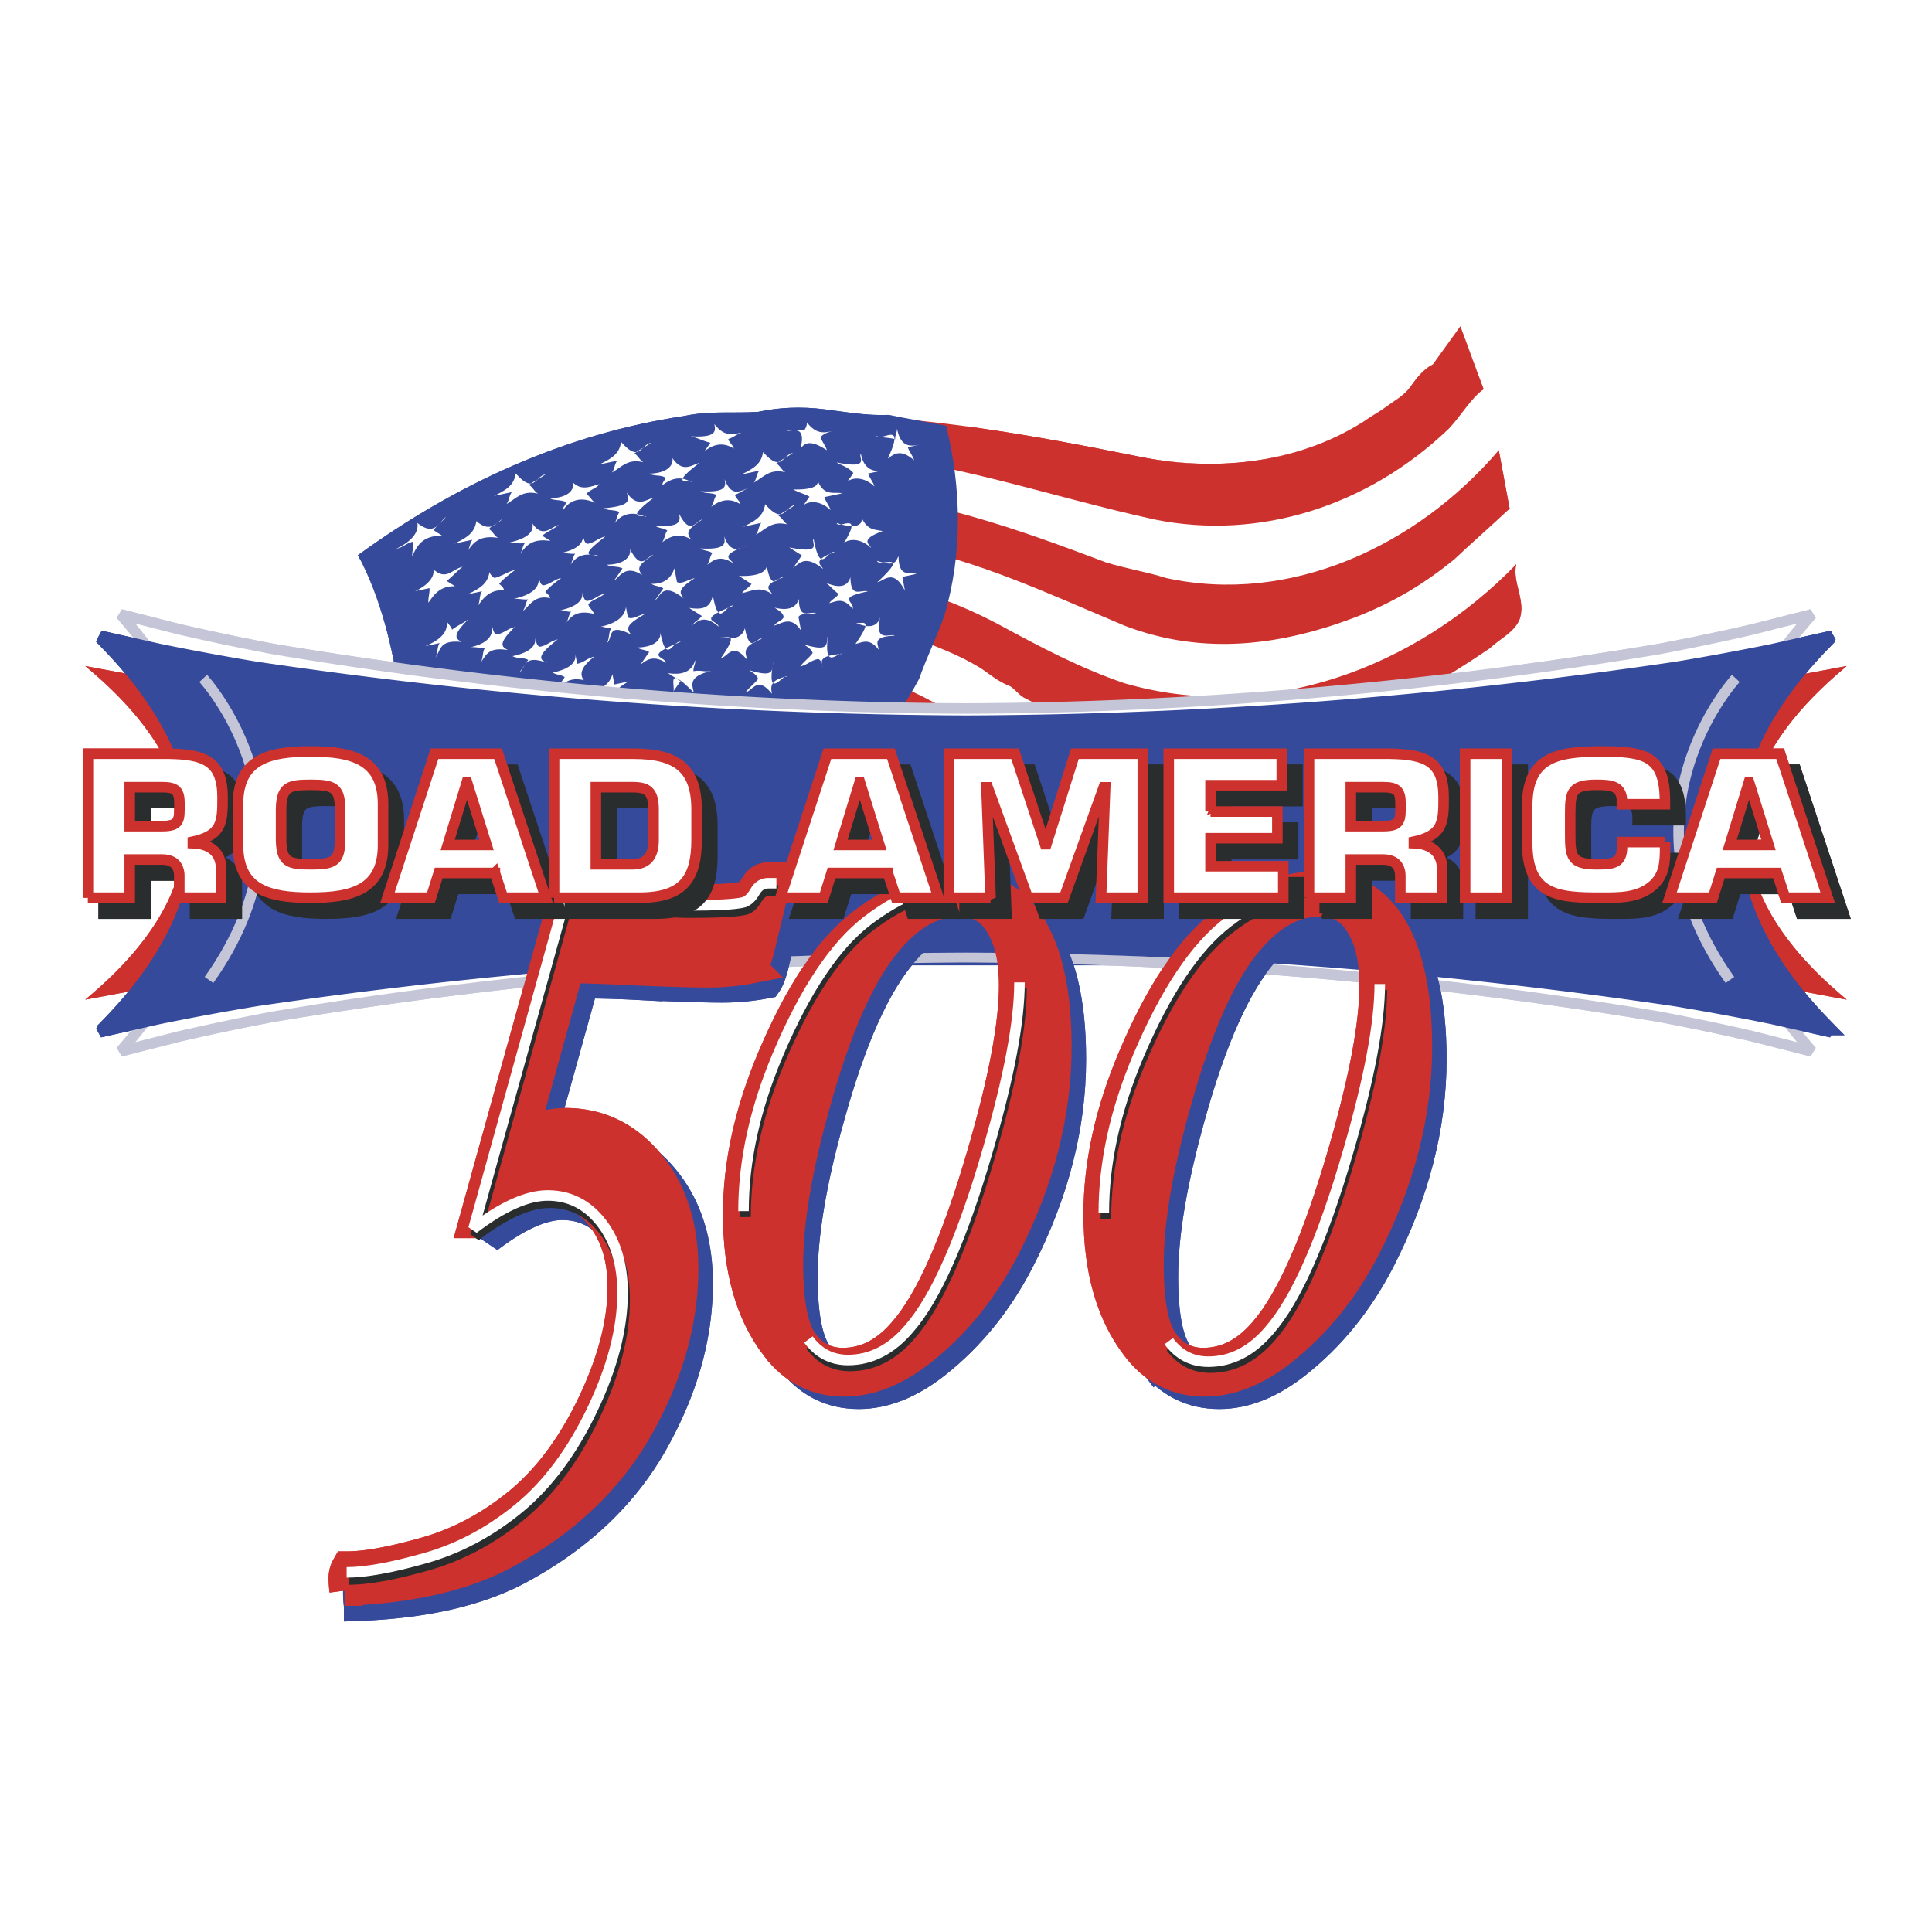 <svg xmlns="http://www.w3.org/2000/svg" width="2500" height="2500" viewBox="0 0 192.756 192.756"><path fill-rule="evenodd" clip-rule="evenodd" fill="#fff" d="M0 0h192.756v192.756H0V0z"/><path d="M159.373 95.778H33.383m125.99-1.825H33.383m125.99-1.907H33.383m125.99-1.824H33.383" fill="none" stroke="#364a9b" stroke-width="1.051" stroke-miterlimit="2.613"/><path fill-rule="evenodd" clip-rule="evenodd" fill="#fff" d="M74.111 84.667h44.535-44.535z"/><path fill="none" stroke="#364a9b" stroke-width="1.582" stroke-miterlimit="2.613" d="M74.111 84.667h44.535"/><path fill-rule="evenodd" clip-rule="evenodd" fill="#fff" d="M74.111 84.667h44.535-44.535z"/><path fill="none" stroke="#364a9b" stroke-width="1.582" stroke-miterlimit="2.613" d="M74.111 84.667h44.535"/><path fill="none" stroke="#364a9b" stroke-width="1.051" stroke-miterlimit="2.613" d="M160.795 94.858H31.961"/><path d="M39.932 70.337c-.525-4.874-1.483-10.012-4.215-14.419 12.832-9.129 27.899-14.471 43.922-14.671 5.407.278 10.312-.053 15.479.988 8.36 1.784 16.725 3.57 25.631 4.168 3.439-.019 6.75-.72 9.992-1.767 1.779-.733 3.551-1.468 5.264-2.543.674-.497 1.35-.997 2.385-1.571 3.055-2.078 5.184-5.021 7.314-7.963 6.371 15.736 5.686 32.616 7.271 49.368.768 4.111 1.898 8.144 4.072 11.598-15.537-.492-39.379-3.215-39.379-3.215l-9.58 2.329-28.7-.578-28.677.929-10.779-22.653z" fill-rule="evenodd" clip-rule="evenodd" fill="#fff"/><path d="M152.074 66.81c-13.117 11.689-33.834 17.512-49.609 8.756-6.906-4.232-13.44-8.537-21.737-9.978-1.971-.296-3.875-.247-5.841-.544-1.966-.292-4.235-.166-6.077.225-3.31.704-6.987 1.483-10.296 2.188-2.945.624-5.264 2.54-8.145 3.508-2.14.812-3.793 2.232-5.869 3.385-1.344.997-2.752 1.653-3.662 2.914-.854 1.605.573 3.084.154 4.952 12.755-11.61 32.059-16.777 48.009-9.129 5.917 3.015 10.616 7.714 17.44 9.47 6.461 1.833 12.971 1.874 19.717 1.152 3.008-.281 5.455-1.513 8.395-2.14 2.883-.968 5.33-2.198 8.145-3.507 3.488-1.811 6.973-3.619 9.102-6.567 1.28-1.339-.14-2.817.274-4.685zm-.804-10.513c-9.941 10.303-24.943 15.98-39.096 11.865-4.49-1.538-8.307-3.575-12.562-5.876-18.667-9.919-42.833-6.212-59.568 6.601.256 1.372.442 2.399.332 3.848 14.48-10.555 32.984-15.907 50.283-9.257 2.463.9 4.92 1.801 7.08 3.123.861.53 1.791 1.401 3.021 1.853.432.263.928.872 1.357 1.133 6.781 3.547 13.734 5.983 21.584 5.03 3.008-.283 6.014-.564 8.891-1.532 2.516-.891 4.658-1.703 7.102-2.933 3.123-1.731 5.873-3.387 8.93-5.459.975-.918 2.385-1.576 2.93-2.758.78-1.945-.704-3.769-.284-5.638zm-1.737-11.377c-8.162 9.564-20.83 15.458-33.191 12.745-2.027-.637-3.994-.929-6.027-1.566-9.049-3.419-17.232-6.31-26.937-7.097-1.537-.029-2.704-.136-4.242-.171-14.551-.112-28.579 4.646-40.496 12.522-.116 1.449 1.18 2.242 1.07 3.687 9.406-6.981 20.557-10.775 32.151-12.166 6.008-.564 11.911.316 17.877 1.542 7.927 1.519 14.644 4.724 22.521 8.032 7.816 2.972 15.672 2.013 23.508-1.076 3.551-1.464 6.303-3.118 9.295-5.536 1.951-1.838 3.6-3.254 5.551-5.092l-1.08-5.824zm-3.83-12.36c-.912 1.261-1.826 2.52-2.738 3.784-1.041.575-1.646 1.421-2.254 2.257-.607.843-1.648 1.42-2.322 1.922-.67.496-1.711 1.074-2.385 1.571-6.844 4.305-15.131 4.995-22.693 3.396-20.657-4.155-41.921-7.472-62.734 1.93-3.546 1.47-6.668 3.202-9.787 4.928-1.71 1.076-3.055 2.077-4.766 3.152.554.949 1.118 1.898 1.677 2.846 13.199-9.213 29.496-14.098 45.711-13.27 11.236.817 21.086 4.422 31.846 6.766 10.328 2.077 21.174-1.293 29.289-9.068 1.275-1.342 2.125-2.948 3.469-3.945-.752-1.974-1.561-4.295-2.313-6.269z" fill-rule="evenodd" clip-rule="evenodd" fill="#cd312d"/><path d="M35.711 55.389c9.781-7.097 20.697-12.122 32.584-13.888 2.491-.535 4.766-.249 7.33-.408 2.135-.458 4.34-.541 6.615-.258 2.274.287 4.193.647 6.399.564l5.759 1.08c1.533 6.227 1.644 12.754-.169 18.918-.723 2.081-1.802 4.236-2.521 6.318-1.367 2.602-3.155 4.913-4.52 7.517-15.184-7.934-33.778-2.428-46.076 9.056-.731-9.861-.819-20.246-5.401-28.899z" fill-rule="evenodd" clip-rule="evenodd" fill="#364a9b"/><path d="M50.538 50.281c1.007-.569 1.59-1.406 3.142-1.027-.419-.262-.482-.608-.901-.876.646-.49 1.002-.569 1.654-1.06-1.071.223-1.109 2.014-2.979-.083-.165 1.104-.814 1.601-2.174 2.242.713-.15 1.071-.227 1.779-.379-.29.419-.227.764-.521 1.183zm-3.927 4.748c.583-.837 1.171-1.674 3.079-1.368-.424-.262-.486-.608-.906-.876.293-.418 1.006-.563 1.296-.987-.646.497-1.233 1.333-2.554.19-.164 1.104-.814 1.596-2.173 2.242.709-.15 1.065-.229 1.778-.379-.294.418-.226.758-.52 1.178zm9.589-4.17c.583-.842 1.59-1.411 3.205-.686-.419-.264-.482-.608-.9-.876.288-.417 1.001-.569 1.295-.987-.713.15-1.715.724-2.621-.156.131.686-.458 1.522-2.303 1.557.419.268 1.132.116 1.557.385.061.34-.296.418-.233.763zm9.907-2.461c.651-.497 1.653-1.065 2.917-.262-.063-.346-2.497.525.746-1.941-.708.151-1.653 1.06-2.684-.501.131.686-.458 1.522-2.297 1.561.419.264 1.132.112 1.552.379.061.346-.297.419-.234.764zm18.447-.36c.645-.491 1.783-.38 2.684.496-.062-.34-.545-.949-.612-1.293.356-.073 1.069-.225 1.426-.302-.713.15-1.846.039-2.164-1.678-.293.418 1.031 1.561-2.428.875.419.268 1.195.458 1.681 1.064l-.587.838zM70.29 45.012c.651-.491 1.658-1.06 2.916-.257-.062-.345-.482-.612-.545-.953.353-.079 1.003-.569 1.359-.648-1.07.229-1.783.38-2.747-.841.125.686.255 1.372-2.366 1.216.776.19 1.195.458 1.971.647-.294.423-.294.423-.588.836zm9.58-.252c.587-.837 1.363-.643 2.621.154-.062-.34-.545-.947-.612-1.293.293-.418 1.007-.569 1.363-.643-1.07.225-1.783.375-2.747-.841.063.34-.23.758-.23.758-.713.152-1.133-.116-1.846.034.42.269 2.077-.791 1.451 1.831zm8.703 1.001c.646-.497 1.296-.987 2.621.156-.063-.345-.549-.953-.612-1.293.356-.079 1.069-.229 1.426-.307-1.07.228-2.139.457-2.52-1.601.062.345-.231.764-.164 1.104-.776-.19-1.132-.117-1.908-.308.482.61 3.011-1.705 1.157 2.249zM42.747 60.126c.583-.837 1.166-1.674 2.654-1.635l-.837-.535c.65-.495.944-.909 1.59-1.405-1.069.229-1.59 1.405-2.911.262.126.687-.458 1.524-1.821 2.165a190.87 190.87 0 0 0 1.426-.3c.063.344-.164 1.102-.101 1.448zm9.102-4.787c.587-.831 1.171-1.668 3.079-1.366-.419-.262-.419-.262-.839-.53.65-.497 1.007-.569 1.653-1.066-.713.15-1.59 1.407-2.621-.155.193 1.027-.814 1.601-2.593 1.974.713-.15 1.132.117 1.845-.033-.293.418-.23.758-.524 1.176zm-4.216 5.171c.583-.835 1.167-1.673 2.655-1.634-.063-.341-.482-.608-.482-.608.293-.418.939-.91 1.59-1.405-.713.15-1.363.647-2.072.797 0 0-.424-.268-.486-.608-.164 1.1-.814 1.595-2.173 2.238.357-.073 1.07-.223 1.426-.302-.295.419-.169 1.104-.458 1.522zm9.232-4.095c.583-.837 1.234-1.333 2.786-.949-.063-.345-2.496.531.747-1.94-.709.151-1.002.568-1.716.72-.356.077-.482-.608-.545-.949.189 1.026-.814 1.595-2.24 1.897.357-.073 1.132.116 1.489.038-.294.418-.231.765-.521 1.183zm9.194-2.311c.65-.495 1.653-1.064 2.915-.262-.486-.608-.549-.954 1.104-2.014-.713.151-1.17 1.668-2.327-.578.125.686.255 1.371-2.366 1.217.419.267.776.194 1.195.461-.29.413-.227.758-.521 1.176zm18.152.059c.65-.493 1.783-.375 2.684.5-.062-.345-1.258-.802 1.171-1.672-.776-.19-1.489-.04-2.101-1.333.131.681-.521 1.178-2.491.525.125.685 2.723-1.289.737 1.98zM61.274 52.27c.587-.835 1.59-1.405 3.208-.68-.067-.341-2.496.529.747-1.941-.713.156-1.652 1.066-2.684-.497.131.687.612 1.295-2.297 1.557.418.268 1.127.118 1.552.385-.295.417-.232.758-.526 1.176zm9.681-1.698c.651-.496 1.653-1.064 2.916-.262-.062-.346-.487-.614-.55-.955.357-.077 1.008-.568 1.365-.646-.713.15-1.653 1.066-2.396-.915.131.686.255 1.372-2.366 1.216.419.268 1.132.112 1.558.379-.295.42-.233.765-.527 1.183zm9.222-.179c.652-.496 1.784-.379 2.684.497-.061-.341-.549-.949-.612-1.295l1.784-.374c-.776-.195-1.784.374-2.457-1.26.129.681-.94.91-2.429.87.418.268 1.194.458 1.613.726-.288.417-.288.417-.583.836zM43.412 65.682c.582-.837.389-1.864 2.654-1.635-.419-.268-1.195-.457.69-2.281-.65.491-1.008.568-1.658 1.06-.063-.34-.482-.608-.544-.948.193 1.025-.396 1.863-2.111 2.583.356-.073 1.065-.224 1.422-.302-.29.419-.165 1.104-.453 1.523zm8.745-4.709c.651-.493 1.172-1.674 2.724-1.289-.063-.346-.482-.614-.482-.614.29-.414.94-.909 1.59-1.401-.713.152-1.007.569-1.72.72-.357.073-.482-.612-.545-.953.188 1.025-.395 1.863-2.529 2.32.351-.079 1.132.112 1.489.039-.295.418-.232.759-.527 1.178zm-4.221 5.171c.587-.837.814-1.601 2.722-1.29-.419-.267-1.195-.462.69-2.286-.713.156-1.008.568-1.721.72-.356.078-.481-.608-.549-.948.193 1.026-.391 1.862-2.173 2.242.356-.077 1.132.112 1.489.039-.289.419-.165 1.104-.458 1.523zm8.524-3.951c.583-.837 1.233-1.328 2.785-.943-.062-.346-.487-.614-.549-.954.293-.418 1.007-.568 1.653-1.065-.713.15-1.002.568-1.715.72-.357.078-.482-.608-.55-.948.193 1.026-.81 1.595-2.236 1.897.357-.073.776.195 1.132.116-.292.419-.231.759-.52 1.177zm8.838-2.232c.65-.491.751-1.941 2.915-.264-.486-.608-.549-.953 1.104-2.013-.713.15-1.359.646-1.778.379-.067-.345-.193-1.031-.255-1.372-.231.76-.814 1.596-2.303 1.557.419.268.776.19 1.195.458-.29.418-.584.836-.878 1.255zm8.741-.789c1.069-.223 1.715-.72 2.973.083-.062-.345-1.258-.802 1.171-1.673-.419-.267-1.171 1.673-1.677-1.069-.231.764-1.296.987-2.785.948l1.258.803c-.294.418-.65.49-.94.908zm8.698 1.003c.713-.15 1.363-.646 2.332.573.227-.764-1.682-1.07 1.523-1.751-.776-.188-1.715.726-1.745-1.411-.226.764-.876 1.255-2.491.531.419.268.906.876 1.325 1.143-.294.418-.65.497-.944.915zm-21.51-2.198c.65-.493 1.17-1.67 2.852-.604-.486-.608-.549-.953 1.104-2.014-.713.15-1.17 1.673-2.328-.575.126.687-.458 1.522-2.303 1.557.419.268 1.132.118 1.552.379-.29.424-.584.838-.877 1.257zm9.323-1.626c.65-.491 1.296-.987 2.559-.185-.063-.341-1.615-.724 1.523-1.746-.709.151-1.653 1.061-2.39-.919.125.685.255 1.372-2.366 1.216.419.268.776.189 1.195.458-.29.418-.227.763-.521 1.176zm8.573.317c.65-.492 1.233-1.329 2.978.083-.063-.346-1.258-.804 1.171-1.674-.776-.194-1.397 2.433-2.101-1.333-.288.414 1.031 1.557-2.429.872.419.268.839.535 1.262.797l-.881 1.255zm8.409 1.421c.713-.152 1.59-1.407 2.751.841-.063-.346-.192-1.032-.255-1.372.356-.077 1.069-.229 1.422-.302-.776-.194-1.779.375-1.802-1.756-.295.418-.169 1.105-2.141.457.13.687 3.498-1.1.025 2.132zM43.778 71.655c.587-.837.814-1.601 2.303-1.557-.482-.614.458-1.522 1.045-2.359-.65.497-1.006.569-1.657 1.064-.063-.345-.482-.612-.545-.953.188 1.026-.395 1.863-2.111 2.583.357-.073 1.07-.223 1.422-.302-.289.42-.163 1.105-.457 1.524zm8.041-4.558c.646-.491.391-1.863 2.787-.949-.425-.262-1.552-.379 1.041-2.354-.714.15-1.008.568-1.715.72-.356.073-.487-.608-.551-.954.194 1.027-.814 1.597-2.24 1.903.425.262 1.133.112 1.558.379-.296.418-.59.837-.88 1.255zm-4.157 5.511c.646-.491.457-1.519 2.366-1.211-.487-.614-.255-1.372 1.041-2.359-.713.15-1.007.568-1.716.72-.066-.34-.129-.687-.192-1.027.192 1.027-.395 1.864-2.173 2.244.357-.079.776.188 1.132.115-.295.419-.169 1.1-.458 1.518zm7.806-3.795c.65-.491 1.233-1.328 2.785-.949-.482-.607-.25-1.366 1.046-2.354-.715.15-1.008.569-1.721.72l-.187-1.026c.187 1.026-.815 1.595-2.242 1.897.419.268.776.189 1.195.457-.289.42-.583.838-.876 1.255zm8.424-2.5c.645-.491 1.296-.987 2.553-.185-.125-.686-2.328-.574 1.465-2.092-.775-.194-1.397 2.433-2.039-.993.131.687-.458 1.524-2.297 1.557.419.268.776.191 1.195.458-.296.419-.589.838-.877 1.255zm8.022-.636c.713-.15 1.172-1.674 2.621.155-.124-.687-.612-1.294 1.466-2.091-.425-.268-1.171 1.672-1.682-1.066-.227.76-.877 1.256-2.429.871.42.267 2.072-.798.024 2.131zm7.927.812c.713-.156 1.007-.574 1.714-.725.356-.072.488.613.55.954-.125-.686-.611-1.294 1.947-1.484-.419-.263-1.885 1.824-1.451-1.824-.231.758.318 1.712-2.434.872.425.267.844.535.907.875-.294.418-.939.908-1.233 1.332zm-19.308-2.311c.645-.491-.029-2.13 2.429-.87-.488-.608-.549-.953 1.46-2.092-.713.15-1.359.647-1.778.379-.068-.34-.13-.685-.193-1.025-.164 1.099-1.17 1.672-2.592 1.975.351-.078.776.19 1.132.111-.294.423-.17 1.104-.458 1.522zm8.542-1.814c.651-.496 1.296-.989 2.623.155-.126-.686-2.328-.574 1.464-2.09-.775-.19-1.402 2.431-2.038-.993-.227.759-.458 1.522-2.366 1.216.419.268.843.535 1.262.803-.293.413-.65.49-.945.909zm8.159.049c.709-.152 1.653-1.066 2.684.497-.067-.341-.193-1.027-.255-1.368.29-.418 1.065-.227 1.778-.379-.775-.189-1.716.72-1.74-1.411-.231.758-.881 1.255-2.433.872.423.268.843.535.905.875.063.344-.65.495-.939.914zm8.115 1.834c.713-.152 1.359-.643 2.327.574-.125-.681-.612-1.293 1.59-1.405-.419-.263-2.072.797-1.45-1.83-.231.764-.877 1.254-2.496.531.424.267 2.076-.794.029 2.13zM43.627 78.805c.652-.491-.023-2.13 2.305-1.556-.482-.608-.675-1.635.978-2.7-.646.491-1.002.568-1.653 1.064-.063-.345-.192-1.031-.255-1.372.192 1.027.029 2.132-2.049 2.929.356-.077.713-.156 1.071-.229-.227.761-.164 1.105-.397 1.864zm7.62-4.821c.65-.495.458-1.522 2.366-1.216-.482-.606-.255-1.366 1.041-2.358-.776-.19 1.378 5.408-1.908-.308.192 1.032-.391 1.869-2.173 2.244.356-.073.776.195 1.132.116-.29.419-.164 1.104-.458 1.522zm7.936-3.108c.65-.496.814-1.6 2.496-.529-.486-.613-.968-1.222 1.041-2.359-.356.078-1.069.228-1.426.301a451.43 451.43 0 0 1-.188-1.026c-.232.758-.815 1.595-2.304 1.557.419.266 1.132.117.381 2.056zm7.835-1.668c.713-.15-.993-3.347 2.202-.106-.125-.687-.675-1.64 1.816-2.17-.713.152-1.132-.117-1.84.035-.068-.341.226-.759.164-1.099-.232.758-.815 1.595-2.724 1.288.419.268.839.531 1.258.798-.289.417-.582.836-.876 1.254zm7.378-.141c.713-.152 1.17-1.674 2.621.156-.125-.687-.255-1.372 1.529-1.747-.419-.268-2.112 2.583-1.388-1.488-.227.764.317 1.712-2.429.87.418.268.837.535.9.881-.289.414-.94.909-1.233 1.328zM41.142 55.481c.521-1.182 1.104-2.015 2.949-2.053l-.838-.535c.293-.414.939-.91 1.233-1.328-.65.497-1.108 2.013-2.848.603.188 1.031-.751 1.941-2.11 2.588.708-.15 1.002-.57 1.715-.72.063.34-.164 1.099-.101 1.445zM61.053 47.143c1.006-.569 1.59-1.405 3.142-1.021-.419-.268-.482-.612-.902-.875.646-.497 1.002-.574 1.653-1.065-1.069.229-1.107 2.014-2.978-.083-.164 1.105-.814 1.6-2.173 2.242.708-.15 1.065-.223 1.778-.375-.289.419-.226.759-.52 1.177zM75.422 53.345c1.007-.57 1.59-1.405 3.142-1.022-.419-.268-.482-.608-.901-.875.65-.497 1.003-.569 1.653-1.064-1.07.228-1.104 2.013-2.978-.079-.164 1.104-.814 1.595-2.173 2.243.713-.155 1.069-.229 1.783-.38-.294.419-.232.759-.526 1.177zM75.215 48.146c1.006-.57 1.59-1.407 3.146-1.026-.423-.263-.486-.608-.905-.875.651-.492 1.002-.569 1.652-1.062-1.069.225-1.104 2.015-2.978-.083-.164 1.104-.81 1.601-2.173 2.243.713-.151 1.069-.229 1.783-.379-.294.423-.231.762-.525 1.182zM94.615 71.11c1.118-.238 1.899-.866 3.287-.024-.334-.385-.299-.735-.633-1.114.752-.277 1.113-.243 1.865-.52-1.084-.108-1.596 1.595-2.834-.979-.448 1.007-1.205 1.285-2.678 1.489.723.067 1.084.108 1.807.175-.39.312-.419.662-.814.973z" fill-rule="evenodd" clip-rule="evenodd" fill="#fff"/><path d="M180.074 104.081c-6.465-7.568-8.74-14.677-8.828-20.835v-.156-.15c.088-6.158 2.363-13.265 8.828-20.839l.039-.044c.217-.252.43-.506.65-.758l-5.758 1.464c-2.428.57-5.604 1.255-9.465 1.99-25.494 4.267-48.803 5.852-69.139 5.935-20.334-.083-43.643-1.668-69.138-5.935-3.86-.735-7.036-1.42-9.469-1.99l-5.759-1.464c.227.252.435.506.65.758l.04.044c6.47 7.574 8.746 14.681 8.828 20.839v.306c-.082 6.158-2.357 13.267-8.828 20.835l-.04.049c-.216.253-.424.506-.65.758l5.759-1.463a231.677 231.677 0 0 1 9.469-1.989c25.495-4.267 48.803-5.853 69.138-5.935 20.336.083 43.645 1.668 69.139 5.935 3.861.733 7.037 1.42 9.465 1.989l5.758 1.463c-.221-.252-.434-.505-.65-.758l-.039-.049z" fill-rule="evenodd" clip-rule="evenodd" fill="#fff"/><path d="M180.074 104.081c-6.465-7.568-8.74-14.677-8.828-20.835v-.156-.15c.088-6.158 2.363-13.265 8.828-20.839l.039-.044c.217-.252.43-.506.65-.758l-5.758 1.464c-2.428.57-5.604 1.255-9.465 1.99-25.494 4.267-48.803 5.852-69.139 5.935-20.334-.083-43.643-1.668-69.138-5.935-3.86-.735-7.036-1.42-9.469-1.99l-5.759-1.464c.227.252.435.506.65.758l.04.044c6.47 7.574 8.746 14.681 8.828 20.839v.306c-.082 6.158-2.357 13.267-8.828 20.835l-.04.049c-.216.253-.424.506-.65.758l5.759-1.463a233.147 233.147 0 0 1 9.469-1.99c25.495-4.266 48.803-5.852 69.138-5.934 20.336.083 43.645 1.668 69.139 5.934 3.861.734 7.037 1.421 9.465 1.99l5.758 1.463c-.221-.252-.434-.505-.65-.758l-.039-.049z" fill="none" stroke="#c4c6d7" stroke-width="1.051" stroke-miterlimit="2.613"/><path d="M183.535 99.124c-6.736-5.784-9.107-11.213-9.193-15.916v-.118-.116c.086-4.705 2.457-10.128 9.193-15.912l.043-.033c.223-.194.439-.385.674-.579l-6 1.118c-2.529.433-5.838.958-9.857 1.518a606.837 606.837 0 0 1-72.016 4.534 606.938 606.938 0 0 1-72.016-4.534c-4.019-.56-7.33-1.085-9.859-1.518l-6-1.118c.236.194.453.385.68.579l.038.033c6.741 5.784 9.107 11.207 9.194 15.912 0 .039.004.077 0 .116.004.04 0 .079 0 .118-.087 4.703-2.453 10.132-9.194 15.916l-.038.035c-.227.188-.444.383-.68.577l5.999-1.118c2.53-.433 5.841-.959 9.859-1.518 26.561-3.259 50.837-4.471 72.016-4.533a606.82 606.82 0 0 1 72.016 4.533c4.02.559 7.328 1.085 9.857 1.518l6 1.118c-.234-.194-.451-.389-.674-.577l-.042-.035z" fill-rule="evenodd" clip-rule="evenodd" fill="#cd312d"/><path d="M182.064 102.024c-6.619-6.83-8.947-13.238-9.035-18.792v-.142-.135c.088-5.555 2.416-11.961 9.035-18.791l.045-.044c.215-.229.432-.458.664-.686l-5.898 1.322a258.655 258.655 0 0 1-9.689 1.79c-26.104 3.853-49.967 5.283-70.784 5.356-20.816-.073-44.678-1.504-70.781-5.356a258.764 258.764 0 0 1-9.69-1.79l-5.898-1.322c.23.228.448.456.669.686l.039.044c6.621 6.83 8.954 13.236 9.036 18.791v.277c-.082 5.554-2.415 11.962-9.036 18.792l-.039.042c-.221.226-.438.452-.669.688l5.898-1.324a259.041 259.041 0 0 1 9.69-1.796c26.103-3.847 49.965-5.276 70.781-5.35 20.817.073 44.68 1.503 70.784 5.35 3.951.662 7.203 1.28 9.689 1.796l5.898 1.324a50.932 50.932 0 0 1-.664-.688l-.045-.042z" fill-rule="evenodd" clip-rule="evenodd" fill="#364a9b"/><path d="M182.064 102.024c-6.619-6.83-8.947-13.238-9.035-18.792v-.142-.135c.088-5.555 2.416-11.961 9.035-18.791l.045-.044c.215-.229.432-.458.664-.686l-5.898 1.322a258.655 258.655 0 0 1-9.689 1.79c-26.104 3.853-49.967 5.283-70.784 5.356-20.816-.073-44.678-1.504-70.781-5.356a258.764 258.764 0 0 1-9.69-1.79l-5.898-1.322c.23.228.448.456.669.686l.039.044c6.621 6.83 8.954 13.236 9.036 18.791v.277c-.082 5.554-2.415 11.962-9.036 18.792l-.039.042c-.221.226-.438.452-.669.688l5.898-1.324a259.041 259.041 0 0 1 9.69-1.796c26.103-3.847 49.965-5.276 70.781-5.35 20.817.073 44.68 1.503 70.784 5.35 3.951.662 7.203 1.28 9.689 1.796l5.898 1.324a50.932 50.932 0 0 1-.664-.688l-.045-.042z" fill="none" stroke="#364a9b" stroke-width="1.051" stroke-miterlimit="2.613"/><path d="M181.992 102.257c-6.619-6.83-8.947-13.236-9.035-18.792v-.141-.136c.088-5.556 2.416-11.962 9.035-18.792l.045-.039c.221-.233.432-.458.664-.691l-5.898 1.324c-2.486.51-5.738 1.133-9.686 1.794-26.107 3.849-49.965 5.278-70.786 5.352-20.817-.073-44.68-1.503-70.783-5.352a270.009 270.009 0 0 1-9.69-1.794l-5.894-1.324c.232.233.444.458.665.691l.039.039c6.626 6.83 8.954 13.236 9.036 18.792 0 .048.004.092.004.136 0 .048-.004.097-.004.141-.082 5.556-2.41 11.962-9.036 18.792l-.039.044c-.221.228-.433.457-.665.686l5.894-1.323a260.448 260.448 0 0 1 9.69-1.79c26.103-3.853 49.966-5.283 70.783-5.356 20.821.073 44.679 1.503 70.786 5.356 3.947.657 7.199 1.279 9.686 1.79l5.898 1.323c-.232-.229-.443-.458-.664-.686l-.045-.044z" fill-rule="evenodd" clip-rule="evenodd" fill="#364a9b"/><path d="M181.992 102.257c-6.619-6.83-8.947-13.236-9.035-18.792v-.141-.136c.088-5.556 2.416-11.962 9.035-18.792l.045-.039c.221-.233.432-.458.664-.691l-5.898 1.324c-2.486.51-5.738 1.133-9.686 1.794-26.107 3.849-49.965 5.278-70.786 5.352-20.817-.073-44.68-1.503-70.783-5.352a270.009 270.009 0 0 1-9.69-1.794l-5.894-1.324c.232.233.444.458.665.691l.039.039c6.626 6.83 8.954 13.236 9.036 18.792 0 .048.004.092.004.136 0 .048-.004.097-.004.141-.082 5.556-2.41 11.962-9.036 18.792l-.039.044c-.221.228-.433.457-.665.686l5.894-1.323a260.448 260.448 0 0 1 9.69-1.79c26.103-3.853 49.966-5.283 70.783-5.356 20.821.073 44.679 1.503 70.786 5.356 3.947.657 7.199 1.279 9.686 1.79l5.898 1.323c-.232-.229-.443-.458-.664-.686l-.045-.044z" fill="none" stroke="#364a9b" stroke-width="1.051" stroke-miterlimit="2.613"/><path d="M20.272 67.686s12.437 13.436.577 30.086M173.18 67.686s-12.438 13.436-.584 30.086" fill="none" stroke="#c4c6d7" stroke-width="1.051" stroke-miterlimit="2.613"/><path d="M48.708 123.51l9-32.426 4.02-.107c1.247 0 3.069.058 5.459.179 1.42.073 2.341.113 2.751.113 3.05 0 4.973-.107 5.759-.327.409-.141.771-.491 1.093-1.051.318-.559.752-.837 1.306-.837h.834l-1.662 6.87c-.265 1.079-.526 1.8-.785 2.165-1.46.281-2.949.422-4.463.422-1.576 0-4.39-.087-8.438-.268a112.29 112.29 0 0 0-5.377-.154l-4.548 16.373c1.656-.593 3.05-.896 4.182-.896 3.369 0 6.173 1.362 8.409 4.072 2.236 2.719 3.354 6.187 3.354 10.409 0 5.254-1.475 10.503-4.419 15.757-2.943 5.253-7.402 9.494-13.382 12.724-4.091 2.199-9.416 3.42-15.969 3.668a11.48 11.48 0 0 1-.086-1.279c0-.383.101-.759.309-1.113 1.878 0 4.49-.473 7.826-1.416 3.334-.938 6.441-2.592 9.328-4.957 2.888-2.369 5.335-5.651 7.349-9.869 2.015-4.213 3.026-8.095 3.026-11.655 0-2.84-.703-5.166-2.11-6.981-1.408-1.812-3.195-2.723-5.374-2.723-2.03-.001-4.496 1.104-7.392 3.307z" fill-rule="evenodd" clip-rule="evenodd" fill="#364a9b"/><path d="M48.708 123.51l9-32.426 4.02-.107c1.247 0 3.069.058 5.459.179 1.42.073 2.341.113 2.751.113 3.05 0 4.973-.107 5.759-.327.409-.141.771-.491 1.093-1.051.318-.559.752-.837 1.306-.837h.834l-1.662 6.87c-.265 1.079-.526 1.8-.785 2.165-1.46.281-2.949.422-4.463.422-1.576 0-4.39-.087-8.438-.268a112.29 112.29 0 0 0-5.377-.154l-4.549 16.373c1.657-.593 3.05-.896 4.183-.896 3.369 0 6.173 1.362 8.409 4.072 2.236 2.719 3.354 6.187 3.354 10.409 0 5.254-1.475 10.503-4.419 15.757-2.943 5.253-7.402 9.494-13.382 12.724-4.091 2.199-9.416 3.42-15.969 3.668a11.48 11.48 0 0 1-.086-1.279c0-.383.101-.759.309-1.113 1.878 0 4.49-.473 7.826-1.416 3.334-.938 6.441-2.592 9.328-4.957 2.888-2.369 5.335-5.651 7.349-9.869 2.015-4.213 3.026-8.095 3.026-11.655 0-2.84-.703-5.166-2.11-6.981-1.408-1.812-3.195-2.723-5.374-2.723-2.03-.001-4.496 1.104-7.392 3.307z" fill="none" stroke="#364a9b" stroke-width="3.04" stroke-miterlimit="2.613"/><path d="M118.68 111.538c2.162-7.866 4.635-13.388 7.41-16.568 2.164-2.529 4.477-3.793 6.936-3.793 1.646 0 2.891.549 3.725 1.653 1.229 1.551 1.846 3.794 1.846 6.722 0 3.912-1.047 9.456-3.133 16.646-2.582 8.892-5.213 14.865-7.893 17.921-1.773 2.076-3.801 3.117-6.086 3.117-1.623 0-2.939-.681-3.947-2.048-1.006-1.361-1.512-3.96-1.512-7.797-.001-4.232.886-9.514 2.654-15.853zm-3.846 24.045c1.75 2.315 4.018 3.478 6.809 3.478 2.539 0 5.104-1.021 7.695-3.069 3.402-2.689 6.178-6.119 8.328-10.283 3.426-6.678 5.141-13.363 5.141-20.047 0-5.808-1.047-10.097-3.146-12.866-1.6-2.091-3.797-3.143-6.582-3.143-3.162 0-6.365 1.247-9.623 3.728-3.258 2.48-6.256 6.961-8.99 13.439-2.271 5.391-3.404 10.575-3.404 15.562-.001 5.535 1.256 9.932 3.772 13.201z" fill-rule="evenodd" clip-rule="evenodd" fill="#364a9b"/><path d="M118.68 111.538c2.162-7.866 4.635-13.388 7.41-16.568 2.164-2.529 4.477-3.793 6.936-3.793 1.646 0 2.891.549 3.725 1.653 1.229 1.551 1.846 3.794 1.846 6.722 0 3.912-1.047 9.456-3.133 16.646-2.582 8.893-5.213 14.866-7.893 17.922-1.773 2.076-3.801 3.117-6.086 3.117-1.623 0-2.939-.681-3.947-2.048-1.006-1.361-1.512-3.96-1.512-7.797-.001-4.233.886-9.515 2.654-15.854zm-3.846 24.045c1.75 2.315 4.018 3.478 6.809 3.478 2.539 0 5.104-1.021 7.695-3.069 3.402-2.689 6.178-6.119 8.328-10.283 3.426-6.678 5.141-13.363 5.141-20.047 0-5.808-1.047-10.097-3.146-12.866-1.6-2.091-3.797-3.142-6.582-3.142-3.162 0-6.365 1.246-9.623 3.727-3.258 2.48-6.256 6.961-8.99 13.439-2.271 5.391-3.404 10.575-3.404 15.562-.001 5.535 1.256 9.932 3.772 13.201z" fill="none" stroke="#364a9b" stroke-width="3.04" stroke-miterlimit="2.613"/><path d="M47.261 122.007l9.007-32.427 4.013-.106c1.252 0 3.069.058 5.459.179 1.426.079 2.343.113 2.752.113 3.054 0 4.972-.107 5.763-.327.404-.141.77-.491 1.088-1.051.323-.56.757-.837 1.312-.837h.828l-1.663 6.87c-.259 1.083-.524 1.8-.785 2.159a23 23 0 0 1-4.457.428c-1.575 0-4.39-.087-8.443-.268-2.095-.103-3.888-.16-5.377-.16l-4.543 16.378c1.653-.593 3.05-.895 4.183-.895 3.363 0 6.167 1.362 8.403 4.072 2.236 2.719 3.354 6.187 3.354 10.409 0 5.253-1.475 10.503-4.419 15.757-2.939 5.253-7.401 9.494-13.376 12.724-4.093 2.199-9.417 3.426-15.97 3.668a10.4 10.4 0 0 1-.087-1.274c0-.389.101-.764.303-1.119 1.885 0 4.491-.472 7.825-1.415 3.335-.938 6.449-2.592 9.335-4.957 2.881-2.363 5.333-5.651 7.349-9.87 2.013-4.212 3.02-8.094 3.02-11.654 0-2.842-.704-5.167-2.105-6.981-1.407-1.814-3.2-2.723-5.374-2.723-2.031-.001-4.493 1.104-7.395 3.307z" fill-rule="evenodd" clip-rule="evenodd" fill="#cd312d"/><path d="M47.261 122.007l9.007-32.427 4.013-.106c1.252 0 3.069.058 5.459.18 1.426.079 2.343.113 2.752.113 3.054 0 4.972-.107 5.763-.327.404-.141.77-.491 1.088-1.051.323-.56.757-.837 1.312-.837h.828l-1.663 6.87c-.259 1.083-.524 1.8-.785 2.159a23 23 0 0 1-4.457.428c-1.575 0-4.39-.087-8.443-.268-2.095-.103-3.888-.16-5.377-.16l-4.543 16.378c1.653-.593 3.05-.895 4.183-.895 3.363 0 6.167 1.362 8.403 4.072 2.236 2.719 3.354 6.187 3.354 10.409 0 5.253-1.475 10.503-4.419 15.757-2.939 5.253-7.401 9.494-13.376 12.724-4.093 2.199-9.417 3.426-15.97 3.668a10.4 10.4 0 0 1-.087-1.274c0-.389.101-.764.303-1.119 1.885 0 4.491-.472 7.825-1.415 3.335-.938 6.449-2.592 9.335-4.957 2.881-2.363 5.334-5.651 7.349-9.87 2.013-4.212 3.02-8.094 3.02-11.654 0-2.842-.704-5.167-2.105-6.981-1.407-1.814-3.2-2.723-5.374-2.723-2.031-.002-4.493 1.103-7.395 3.306z" fill="none" stroke="#cd312d" stroke-width="3.04" stroke-miterlimit="2.613"/><path d="M117.24 110.298c2.158-7.861 4.629-13.387 7.41-16.568 2.162-2.53 4.471-3.794 6.934-3.794 1.645 0 2.887.554 3.725 1.653 1.225 1.553 1.84 3.795 1.84 6.723 0 3.911-1.045 9.457-3.131 16.646-2.584 8.893-5.215 14.866-7.893 17.92-1.773 2.082-3.797 3.119-6.086 3.119-1.619 0-2.939-.682-3.941-2.049-1.012-1.361-1.514-3.959-1.514-7.793 0-4.236.881-9.519 2.656-15.857zm-3.851 24.045c1.754 2.32 4.023 3.477 6.809 3.477 2.541 0 5.107-1.02 7.701-3.063 3.402-2.694 6.178-6.125 8.322-10.288 3.426-6.679 5.145-13.362 5.145-20.046 0-5.808-1.049-10.094-3.145-12.862-1.605-2.096-3.803-3.143-6.588-3.143-3.158 0-6.365 1.241-9.623 3.722-3.252 2.48-6.25 6.961-8.986 13.445-2.275 5.385-3.408 10.571-3.408 15.557-.001 5.534 1.257 9.936 3.773 13.201z" fill-rule="evenodd" clip-rule="evenodd" fill="#cd312d"/><path d="M117.24 110.298c2.158-7.861 4.629-13.387 7.41-16.568 2.162-2.53 4.471-3.794 6.934-3.794 1.645 0 2.887.554 3.725 1.653 1.225 1.553 1.84 3.795 1.84 6.723 0 3.911-1.045 9.457-3.131 16.646-2.584 8.893-5.215 14.866-7.893 17.92-1.773 2.082-3.797 3.119-6.086 3.119-1.619 0-2.939-.682-3.941-2.049-1.012-1.361-1.514-3.959-1.514-7.793 0-4.236.881-9.519 2.656-15.857zm-3.851 24.045c1.754 2.32 4.023 3.477 6.809 3.477 2.541 0 5.107-1.02 7.701-3.063 3.402-2.694 6.178-6.125 8.322-10.288 3.426-6.679 5.145-13.362 5.145-20.046 0-5.808-1.049-10.094-3.145-12.862-1.605-2.096-3.803-3.143-6.588-3.143-3.158 0-6.365 1.241-9.623 3.722-3.252 2.48-6.25 6.961-8.986 13.445-2.275 5.385-3.408 10.571-3.408 15.557-.001 5.534 1.257 9.936 3.773 13.201z" fill="none" stroke="#cd312d" stroke-width="3.04" stroke-miterlimit="2.613"/><path d="M82.712 111.538c2.164-7.866 4.631-13.388 7.412-16.568 2.164-2.529 4.472-3.793 6.935-3.793 1.643 0 2.885.549 3.725 1.653 1.229 1.551 1.846 3.794 1.846 6.722 0 3.912-1.047 9.456-3.137 16.646-2.58 8.892-5.21 14.865-7.894 17.921-1.768 2.076-3.798 3.117-6.081 3.117-1.625 0-2.944-.681-3.946-2.048-1.012-1.361-1.514-3.96-1.514-7.797-.001-4.232.881-9.514 2.654-15.853zm-3.844 24.045c1.748 2.315 4.019 3.478 6.809 3.478 2.534 0 5.103-1.021 7.696-3.069 3.401-2.689 6.176-6.119 8.321-10.283 3.432-6.678 5.146-13.363 5.146-20.047 0-5.808-1.049-10.097-3.146-12.866-1.605-2.091-3.797-3.143-6.582-3.143-3.161 0-6.371 1.247-9.624 3.728-3.258 2.48-6.254 6.961-8.992 13.439-2.269 5.391-3.401 10.575-3.401 15.562 0 5.535 1.257 9.932 3.773 13.201z" fill-rule="evenodd" clip-rule="evenodd" fill="#364a9b"/><path d="M82.712 111.538c2.164-7.866 4.631-13.388 7.412-16.568 2.164-2.529 4.472-3.793 6.935-3.793 1.643 0 2.885.549 3.725 1.653 1.229 1.551 1.846 3.794 1.846 6.722 0 3.912-1.047 9.456-3.137 16.646-2.58 8.893-5.21 14.866-7.894 17.922-1.768 2.076-3.798 3.117-6.081 3.117-1.624 0-2.944-.681-3.946-2.048-1.012-1.361-1.514-3.96-1.514-7.797-.001-4.233.881-9.515 2.654-15.854zm-3.844 24.045c1.748 2.315 4.019 3.478 6.809 3.478 2.534 0 5.103-1.021 7.696-3.069 3.401-2.689 6.176-6.119 8.321-10.283 3.432-6.678 5.146-13.363 5.146-20.047 0-5.808-1.049-10.097-3.146-12.866-1.605-2.091-3.797-3.142-6.582-3.142-3.161 0-6.371 1.246-9.624 3.727-3.258 2.48-6.254 6.961-8.992 13.439-2.269 5.391-3.401 10.575-3.401 15.562 0 5.535 1.257 9.932 3.773 13.201z" fill="none" stroke="#364a9b" stroke-width="3.04" stroke-miterlimit="2.613"/><path d="M81.268 110.298c2.164-7.861 4.634-13.387 7.416-16.568 2.158-2.53 4.472-3.794 6.93-3.794 1.647 0 2.891.554 3.729 1.653 1.223 1.553 1.842 3.795 1.842 6.723 0 3.911-1.045 9.457-3.133 16.646-2.583 8.893-5.214 14.866-7.894 17.92-1.773 2.082-3.795 3.119-6.085 3.119-1.624 0-2.939-.682-3.946-2.049-1.008-1.361-1.514-3.959-1.514-7.793-.001-4.236.886-9.519 2.655-15.857zm-3.846 24.045c1.749 2.32 4.019 3.477 6.808 3.477 2.539 0 5.108-1.02 7.696-3.063 3.407-2.694 6.178-6.125 8.326-10.288 3.426-6.679 5.143-13.362 5.143-20.046 0-5.808-1.045-10.094-3.143-12.862-1.605-2.096-3.801-3.143-6.586-3.143-3.161 0-6.366 1.241-9.623 3.722-3.258 2.48-6.255 6.961-8.992 13.445-2.27 5.385-3.402 10.571-3.402 15.557-.001 5.534 1.257 9.936 3.773 13.201z" fill-rule="evenodd" clip-rule="evenodd" fill="#cd312d"/><path d="M81.268 110.298c2.164-7.861 4.634-13.387 7.416-16.568 2.158-2.53 4.472-3.794 6.93-3.794 1.647 0 2.891.554 3.729 1.653 1.223 1.553 1.842 3.795 1.842 6.723 0 3.911-1.045 9.457-3.133 16.646-2.583 8.893-5.214 14.866-7.894 17.92-1.772 2.082-3.795 3.119-6.085 3.119-1.624 0-2.939-.682-3.946-2.049-1.008-1.361-1.514-3.959-1.514-7.793-.001-4.236.886-9.519 2.655-15.857zm-3.846 24.045c1.749 2.32 4.019 3.477 6.808 3.477 2.539 0 5.108-1.02 7.696-3.063 3.407-2.694 6.178-6.125 8.326-10.288 3.426-6.679 5.143-13.362 5.143-20.046 0-5.808-1.045-10.094-3.143-12.862-1.605-2.096-3.801-3.143-6.586-3.143-3.161 0-6.366 1.241-9.623 3.722-3.258 2.48-6.255 6.961-8.992 13.445-2.27 5.385-3.402 10.571-3.402 15.557-.001 5.534 1.257 9.936 3.773 13.201z" fill="none" stroke="#cd312d" stroke-width="3.04" stroke-miterlimit="2.613"/><path d="M34.79 157.589c1.88 0 4.491-.466 7.826-1.41 3.335-.943 6.443-2.598 9.329-4.962s5.334-5.651 7.349-9.864c2.019-4.213 3.027-8.1 3.027-11.656 0-2.846-.705-5.17-2.112-6.984-1.407-1.815-3.195-2.72-5.372-2.72-2.029 0-4.491 1.099-7.393 3.304l9.007-32.427 4.013-.106c1.249 0 3.07.063 5.459.179 1.422.079 2.343.112 2.752.112 3.05 0 4.972-.106 5.758-.32.409-.146.775-.497 1.094-1.051.318-.56.751-.842 1.311-.842h.828m24.248 9.757c0 3.911-1.045 9.457-3.131 16.646-2.583 8.893-5.214 14.865-7.893 17.92-1.774 2.082-3.797 3.119-6.081 3.119-1.63 0-2.945-.682-3.952-2.05m15.541-45.53c-3.157 0-6.365 1.241-9.623 3.722-3.252 2.48-6.25 6.96-8.986 13.44-2.274 5.39-3.407 10.575-3.407 15.562m63.485-22.663c0 3.91-1.045 9.456-3.131 16.646-2.584 8.893-5.215 14.866-7.895 17.92-1.773 2.082-3.801 3.119-6.086 3.119-1.623 0-2.939-.681-3.945-2.049m15.542-45.532c-3.164 0-6.367 1.241-9.623 3.722-3.258 2.481-6.256 6.961-8.992 13.445-2.271 5.385-3.402 10.57-3.402 15.557" fill="none" stroke="#2a2d2d" stroke-width="1.051" stroke-miterlimit="2.613"/><path d="M34.584 156.875c1.884 0 4.49-.472 7.826-1.416 3.334-.943 6.447-2.599 9.333-4.962 2.882-2.364 5.334-5.651 7.349-9.864 2.015-4.214 3.021-8.1 3.021-11.655 0-2.841-.703-5.172-2.106-6.986-1.407-1.814-3.199-2.719-5.372-2.719-2.034 0-4.497 1.104-7.396 3.308l9.006-32.431 4.015-.106c1.252 0 3.069.062 5.459.185 1.426.073 2.342.106 2.751.106 3.056 0 4.973-.106 5.763-.322.405-.145.772-.491 1.089-1.05.324-.559.757-.841 1.311-.841h.829m24.251 9.888c0 3.907-1.045 9.452-3.133 16.643-2.583 8.891-5.213 14.865-7.892 17.919-1.774 2.083-3.802 3.118-6.086 3.118-1.624 0-2.939-.681-3.946-2.048m15.54-45.531c-3.161 0-6.365 1.241-9.623 3.722s-6.254 6.96-8.992 13.446c-2.27 5.385-3.402 10.569-3.402 15.555m63.481-22.658c0 3.906-1.045 9.452-3.133 16.642-2.582 8.891-5.213 14.864-7.893 17.92-1.771 2.082-3.797 3.118-6.086 3.118-1.623 0-2.939-.682-3.945-2.048m15.54-45.532c-3.156 0-6.365 1.241-9.623 3.722-3.252 2.48-6.248 6.961-8.986 13.445-2.273 5.385-3.406 10.569-3.406 15.556" fill="none" stroke="#fff" stroke-width="1.051" stroke-miterlimit="2.613"/><path d="M14.513 84.016v-3.893h3.235c1.378 0 1.734.365 1.734 1.649 0 1.629.058 2.243-1.734 2.243h-3.235v.001zm-4.167 7.139h4.167v-3.808h3.235c1.252 0 1.754.725 1.71 1.801v2.007h4.173v-2.889c0-1.63-1.107-2.49-2.813-2.549v-.15c2.958-.633 2.958-2.034 2.958-4.427 0-3.581-1.773-4.291-5.383-4.349h-8.046v14.364h-.001z" fill-rule="evenodd" clip-rule="evenodd" fill="#2a2d2d"/><path d="M14.513 84.016v-3.893h3.235c1.378 0 1.734.365 1.734 1.649 0 1.629.058 2.243-1.734 2.243h-3.235v.001zm-4.167 7.139h4.167v-3.808h3.235c1.252 0 1.754.725 1.71 1.801v2.007h4.173v-2.889c0-1.63-1.107-2.49-2.813-2.549v-.15c2.958-.633 2.958-2.034 2.958-4.426 0-3.581-1.773-4.291-5.383-4.349h-8.046v14.363h-.001z" fill="none" stroke="#2a2d2d" stroke-width="1.051" stroke-miterlimit="2.613"/><path d="M32.554 87.824c-2.168 0-2.876-.21-2.939-2.354v-3.24c.063-2.126.771-2.334 2.939-2.334 2.169 0 2.939.208 2.939 2.334v3.241c.001 2.143-.77 2.353-2.939 2.353zm0 3.331c4.231 0 7.238-.841 7.238-5.267v-4.057c0-4.428-3.007-5.269-7.238-5.269-4.234 0-7.237.841-7.237 5.269v4.057c0 4.426 3.003 5.267 7.237 5.267z" fill-rule="evenodd" clip-rule="evenodd" fill="#2a2d2d"/><path d="M32.554 87.824c-2.167 0-2.876-.21-2.939-2.354v-3.24c.063-2.126.772-2.334 2.939-2.334 2.169 0 2.939.208 2.939 2.334v3.241c.001 2.143-.77 2.353-2.939 2.353zm0 3.331c4.231 0 7.238-.841 7.238-5.267v-4.057c0-4.428-3.007-5.269-7.238-5.269-4.234 0-7.237.841-7.237 5.269v4.057c0 4.426 3.003 5.267 7.237 5.267z" fill="none" stroke="#2a2d2d" stroke-width="1.051" stroke-miterlimit="2.613"/><path d="M50.115 85.888h-3.879l1.899-6.221h.038l1.942 6.221zm.833 2.797l.814 2.471h4.255l-4.756-14.363H44.92l-4.689 14.363h4.337l.771-2.471h5.609z" fill-rule="evenodd" clip-rule="evenodd" fill="#2a2d2d"/><path d="M50.115 85.888h-3.879l1.899-6.221h.038l1.942 6.221zm.833 2.797l.814 2.471h4.255l-4.756-14.363H44.92l-4.689 14.363h4.337l.771-2.471h5.609z" fill="none" stroke="#2a2d2d" stroke-width="1.051" stroke-miterlimit="2.613"/><path d="M61.019 80.123h3.652c1.46 0 2.106.385 2.106 2.243v3.006c0 1.513-.564 2.452-2.106 2.452h-3.652v-7.701zM56.85 91.155h8.486c4.361 0 5.734-1.857 5.734-5.783v-3.006c0-4.081-1.937-5.574-6.298-5.574H56.85v14.363z" fill-rule="evenodd" clip-rule="evenodd" fill="#2a2d2d"/><path d="M61.019 80.123h3.652c1.46 0 2.106.385 2.106 2.243v3.006c0 1.513-.564 2.452-2.106 2.452h-3.652v-7.701zM56.85 91.155h8.486c4.361 0 5.734-1.857 5.734-5.783v-3.006c0-4.081-1.937-5.574-6.298-5.574H56.85v14.363z" fill="none" stroke="#2a2d2d" stroke-width="1.051" stroke-miterlimit="2.613"/><path d="M89.31 85.888h-3.879l1.899-6.221h.042l1.938 6.221zm.837 2.797l.81 2.471h4.255l-4.756-14.363H84.12l-4.693 14.363h4.337l.771-2.471h5.612z" fill-rule="evenodd" clip-rule="evenodd" fill="#2a2d2d"/><path d="M89.31 85.888h-3.879l1.899-6.221h.042l1.938 6.221zm.837 2.797l.81 2.471h4.255l-4.756-14.363H84.12l-4.693 14.363h4.337l.771-2.471h5.612z" fill="none" stroke="#2a2d2d" stroke-width="1.051" stroke-miterlimit="2.613"/><path fill-rule="evenodd" clip-rule="evenodd" fill="#2a2d2d" d="M100.406 91.155h-4.172V76.792h6.612l2.982 9.023h.145l2.839-9.023h6.778v14.363h-4.172l.414-11.011h-.144l-3.961 11.011h-3.61l-4.004-11.011h-.125l.418 11.011z"/><path fill="none" stroke="#2a2d2d" stroke-width="1.051" stroke-miterlimit="2.613" d="M100.406 91.155h-4.172V76.792h6.612l2.982 9.023h.145l2.839-9.023h6.778v14.363h-4.172l.414-11.011h-.144l-3.961 11.011h-3.61l-4.004-11.011h-.125l.418 11.011z"/><path fill-rule="evenodd" clip-rule="evenodd" fill="#2a2d2d" d="M122.346 82.561h6.67v2.661h-6.67v2.797h7.258v3.136h-11.43V76.792h11.281v3.142h-7.109v2.627z"/><path fill="none" stroke="#2a2d2d" stroke-width="1.051" stroke-miterlimit="2.613" d="M122.346 82.561h6.67v2.661h-6.67v2.797h7.258v3.136h-11.43V76.792h11.281v3.142h-7.109v2.627z"/><path d="M136.34 84.016v-3.893h3.229c1.379 0 1.73.365 1.73 1.649 0 1.629.066 2.243-1.73 2.243h-3.229v.001zm-4.172 7.139h4.172v-3.808h3.229c1.254 0 1.754.725 1.711 1.801v2.007h4.174v-2.889c0-1.63-1.104-2.49-2.814-2.549v-.15c2.959-.633 2.959-2.034 2.959-4.427 0-3.581-1.775-4.291-5.383-4.349h-8.047v14.364h-.001z" fill-rule="evenodd" clip-rule="evenodd" fill="#2a2d2d"/><path d="M136.34 84.016v-3.893h3.229c1.379 0 1.73.365 1.73 1.649 0 1.629.066 2.243-1.73 2.243h-3.229v.001zm-4.172 7.139h4.172v-3.808h3.229c1.254 0 1.754.725 1.711 1.801v2.007h4.174v-2.889c0-1.63-1.104-2.49-2.814-2.549v-.15c2.959-.633 2.959-2.034 2.959-4.426 0-3.581-1.775-4.291-5.383-4.349h-8.047v14.363h-.001z" fill="none" stroke="#2a2d2d" stroke-width="1.051" stroke-miterlimit="2.613"/><path fill-rule="evenodd" clip-rule="evenodd" fill="#2a2d2d" d="M147.746 76.792h4.172v14.363h-4.172V76.792z"/><path fill="none" stroke="#2a2d2d" stroke-width="1.051" stroke-miterlimit="2.613" d="M147.746 76.792h4.172v14.363h-4.172V76.792z"/><path d="M167.699 85.602v.423c0 1.57-.018 2.987-1.436 4.08-1.416 1.072-3.15 1.051-4.963 1.051-4.254 0-7.363-.188-7.363-5.438v-3.716c0-4.747 2.775-5.438 7.363-5.438 4.293 0 6.297.404 6.381 4.714v.554h-4.295v-.554c-.148-1.285-1.127-1.382-2.545-1.382-2.379 0-2.611.671-2.611 2.719v2.242c0 2.146.107 2.968 2.611 2.968 1.73 0 2.564-.117 2.564-1.799v-.423h4.294v-.001z" fill-rule="evenodd" clip-rule="evenodd" fill="#2a2d2d"/><path d="M167.699 85.602v.423c0 1.57-.018 2.987-1.436 4.08-1.416 1.072-3.15 1.051-4.963 1.051-4.254 0-7.363-.188-7.363-5.438v-3.716c0-4.747 2.775-5.438 7.363-5.438 4.293 0 6.297.404 6.381 4.714v.554h-4.295v-.554c-.148-1.285-1.127-1.382-2.545-1.382-2.379 0-2.611.671-2.611 2.719v2.242c0 2.146.107 2.968 2.611 2.968 1.73 0 2.564-.117 2.564-1.799v-.423h4.294v-.001z" fill="none" stroke="#2a2d2d" stroke-width="1.051" stroke-miterlimit="2.613"/><path d="M178.027 85.888h-3.885l1.904-6.221h.039l1.942 6.221zm.834 2.797l.814 2.471h4.25l-4.752-14.363h-6.342l-4.693 14.363h4.338l.773-2.471h5.612z" fill-rule="evenodd" clip-rule="evenodd" fill="#2a2d2d"/><path d="M178.027 85.888h-3.885l1.904-6.221h.039l1.942 6.221zm.834 2.797l.814 2.471h4.25l-4.752-14.363h-6.342l-4.693 14.363h4.338l.773-2.471h5.612z" fill="none" stroke="#2a2d2d" stroke-width="1.051" stroke-miterlimit="2.613"/><path d="M12.942 82.425v-3.887h3.235c1.376 0 1.729.36 1.729 1.645 0 1.63.063 2.242-1.729 2.242h-3.235zm-4.167 7.14h4.167v-3.808h3.235c1.252 0 1.754.729 1.71 1.799v2.009h4.173v-2.89c0-1.628-1.108-2.491-2.819-2.548v-.152c2.964-.631 2.964-2.032 2.964-4.426 0-3.58-1.773-4.29-5.383-4.349H8.775v14.365z" fill-rule="evenodd" clip-rule="evenodd" fill="#fff"/><path d="M12.942 82.425v-3.887h3.235c1.377 0 1.729.359 1.729 1.645 0 1.63.063 2.242-1.729 2.242h-3.235zm-4.167 7.14h4.167v-3.808h3.235c1.252 0 1.754.729 1.71 1.799v2.009h4.173v-2.89c0-1.628-1.108-2.491-2.819-2.548v-.152c2.964-.631 2.964-2.032 2.964-4.426 0-3.58-1.773-4.29-5.383-4.349H8.775v14.365z" fill="none" stroke="#cd312d" stroke-width="1.051" stroke-miterlimit="2.613"/><path d="M30.983 86.233c-2.167 0-2.88-.208-2.939-2.354v-3.235c.059-2.126.771-2.34 2.939-2.34 2.17 0 2.94.213 2.94 2.34v3.235c0 2.146-.77 2.354-2.94 2.354zm0 3.332c4.232 0 7.234-.841 7.234-5.263V80.24c0-4.426-3.002-5.268-7.234-5.268-4.235 0-7.236.842-7.236 5.268v4.062c0 4.423 3.001 5.263 7.236 5.263z" fill-rule="evenodd" clip-rule="evenodd" fill="#fff"/><path d="M30.983 86.233c-2.168 0-2.881-.208-2.939-2.354v-3.235c.059-2.126.771-2.34 2.939-2.34 2.169 0 2.939.213 2.939 2.34v3.235c.001 2.146-.769 2.354-2.939 2.354zm0 3.332c4.232 0 7.234-.841 7.234-5.263V80.24c0-4.426-3.002-5.268-7.234-5.268-4.236 0-7.237.842-7.237 5.268v4.062c.001 4.423 3.002 5.263 7.237 5.263z" fill="none" stroke="#cd312d" stroke-width="1.051" stroke-miterlimit="2.613"/><path d="M48.544 84.303h-3.879l1.898-6.228h.039l1.942 6.228zm.833 2.796l.814 2.467h4.255L49.69 75.2h-6.341l-4.693 14.365h4.341l.772-2.467h5.608v.001z" fill-rule="evenodd" clip-rule="evenodd" fill="#fff"/><path d="M48.544 84.303h-3.879l1.899-6.228h.038l1.942 6.228zm.833 2.796l.814 2.467h4.255L49.69 75.2h-6.341l-4.693 14.365h4.341l.772-2.467h5.608v.001z" fill="none" stroke="#cd312d" stroke-width="1.051" stroke-miterlimit="2.613"/><path d="M59.448 78.538h3.647c1.46 0 2.111.38 2.111 2.238v3.006c0 1.518-.564 2.452-2.111 2.452h-3.647v-7.696zm-4.169 11.027h8.486c4.356 0 5.734-1.853 5.734-5.784v-3.006c0-4.076-1.937-5.575-6.298-5.575h-7.922v14.365z" fill-rule="evenodd" clip-rule="evenodd" fill="#fff"/><path d="M59.448 78.538h3.647c1.46 0 2.111.38 2.111 2.238v3.006c0 1.518-.564 2.452-2.111 2.452h-3.647v-7.696zm-4.169 11.027h8.486c4.356 0 5.734-1.853 5.734-5.784v-3.006c0-4.076-1.937-5.575-6.298-5.575h-7.922v14.365z" fill="none" stroke="#cd312d" stroke-width="1.051" stroke-miterlimit="2.613"/><path d="M87.739 84.303H83.86l1.899-6.228h.042l1.938 6.228zm.834 2.796l.814 2.467h4.254L88.885 75.2h-6.336l-4.694 14.365h4.337l.771-2.467h5.61v.001z" fill-rule="evenodd" clip-rule="evenodd" fill="#fff"/><path d="M87.739 84.303H83.86l1.899-6.228h.042l1.938 6.228zm.834 2.796l.814 2.467h4.254L88.885 75.2h-6.336l-4.694 14.365h4.337l.771-2.467h5.61v.001z" fill="none" stroke="#cd312d" stroke-width="1.051" stroke-miterlimit="2.613"/><path fill-rule="evenodd" clip-rule="evenodd" fill="#fff" d="M98.83 89.565h-4.166V75.2h6.609l2.985 9.024h.144l2.838-9.024h6.776v14.365h-4.168l.414-11.012h-.145l-3.961 11.012h-3.609l-4.004-11.012h-.127l.414 11.012z"/><path fill="none" stroke="#cd312d" stroke-width="1.051" stroke-miterlimit="2.613" d="M98.83 89.565h-4.166V75.2h6.609l2.985 9.024h.144l2.838-9.024h6.776v14.365h-4.168l.414-11.012h-.145l-3.961 11.012h-3.609l-4.004-11.012h-.127l.414 11.012z"/><path fill-rule="evenodd" clip-rule="evenodd" fill="#fff" d="M120.775 80.97h6.668v2.661h-6.668v2.796h7.258v3.138h-11.429V75.2h11.279v3.143h-7.108v2.627z"/><path fill="none" stroke="#cd312d" stroke-width="1.051" stroke-miterlimit="2.613" d="M120.775 80.97h6.668v2.661h-6.668v2.796h7.258v3.138h-11.429V75.2h11.279v3.143h-7.108v2.627z"/><path d="M134.77 82.425v-3.887h3.229c1.377 0 1.73.36 1.73 1.645 0 1.63.062 2.242-1.73 2.242h-3.229zm-4.172 7.14h4.172v-3.808h3.229c1.252 0 1.754.729 1.711 1.799v2.009h4.168v-2.89c0-1.628-1.104-2.491-2.814-2.548v-.152c2.965-.631 2.965-2.032 2.965-4.426 0-3.58-1.775-4.29-5.385-4.349h-8.045v14.365h-.001z" fill-rule="evenodd" clip-rule="evenodd" fill="#fff"/><path d="M134.77 82.425v-3.887h3.229c1.377 0 1.73.359 1.73 1.645 0 1.63.062 2.242-1.73 2.242h-3.229zm-4.172 7.14h4.172v-3.808h3.229c1.252 0 1.754.729 1.711 1.799v2.009h4.168v-2.89c0-1.628-1.104-2.491-2.814-2.548v-.152c2.965-.631 2.965-2.032 2.965-4.426 0-3.58-1.775-4.29-5.385-4.349h-8.045v14.365h-.001z" fill="none" stroke="#cd312d" stroke-width="1.051" stroke-miterlimit="2.613"/><path fill-rule="evenodd" clip-rule="evenodd" fill="#fff" d="M146.176 75.2h4.172v14.365h-4.172V75.2z"/><path fill="none" stroke="#cd312d" stroke-width="1.051" stroke-miterlimit="2.613" d="M146.176 75.2h4.172v14.365h-4.172V75.2z"/><path d="M166.129 84.016v.418c0 1.572-.02 2.992-1.436 4.082-1.416 1.07-3.152 1.05-4.963 1.05-4.254 0-7.363-.19-7.363-5.438v-3.716c0-4.748 2.775-5.438 7.363-5.438 4.293 0 6.297.403 6.379 4.713v.554h-4.293v-.554c-.148-1.284-1.127-1.381-2.545-1.381-2.379 0-2.611.671-2.611 2.719v2.242c0 2.146.107 2.967 2.611 2.967 1.73 0 2.564-.112 2.564-1.799v-.418h4.294v-.001z" fill-rule="evenodd" clip-rule="evenodd" fill="#fff"/><path d="M166.129 84.016v.418c0 1.572-.02 2.992-1.436 4.082-1.416 1.07-3.152 1.05-4.963 1.05-4.254 0-7.363-.19-7.363-5.438v-3.716c0-4.748 2.775-5.438 7.363-5.438 4.293 0 6.297.403 6.379 4.713v.554h-4.293v-.554c-.148-1.284-1.127-1.381-2.545-1.381-2.379 0-2.611.671-2.611 2.719v2.242c0 2.146.107 2.967 2.611 2.967 1.73 0 2.564-.112 2.564-1.799v-.418h4.294v-.001z" fill="none" stroke="#cd312d" stroke-width="1.051" stroke-miterlimit="2.613"/><path d="M176.451 84.303h-3.879l1.904-6.228h.037l1.938 6.228zm.838 2.796l.814 2.467h4.25l-4.75-14.365h-6.342l-4.695 14.365h4.338l.775-2.467h5.61z" fill-rule="evenodd" clip-rule="evenodd" fill="#fff"/><path d="M176.451 84.303h-3.879l1.904-6.228h.037l1.938 6.228zm.838 2.796l.814 2.467h4.25l-4.75-14.365h-6.342l-4.695 14.365h4.338l.775-2.467h5.61z" fill="none" stroke="#cd312d" stroke-width="1.051" stroke-miterlimit="2.613"/><path d="M159.373 95.778H33.383m125.99-1.825H33.383m125.99-1.907H33.383m125.99-1.824H33.383" fill="none" stroke="#364a9b" stroke-width="1.051" stroke-miterlimit="2.613"/><path fill-rule="evenodd" clip-rule="evenodd" fill="#fff" d="M74.111 84.667h44.535-44.535z"/><path fill="none" stroke="#364a9b" stroke-width="1.582" stroke-miterlimit="2.613" d="M74.111 84.667h44.535"/><path fill-rule="evenodd" clip-rule="evenodd" fill="#fff" d="M74.111 84.667h44.535-44.535z"/><path fill="none" stroke="#364a9b" stroke-width="1.582" stroke-miterlimit="2.613" d="M74.111 84.667h44.535"/><path fill="none" stroke="#364a9b" stroke-width="1.051" stroke-miterlimit="2.613" d="M160.795 94.858H31.961"/><path d="M39.932 70.337c-.525-4.874-1.483-10.012-4.215-14.419 12.832-9.129 27.899-14.471 43.922-14.671 5.407.278 10.312-.053 15.479.988 8.36 1.784 16.725 3.57 25.631 4.168 3.439-.019 6.75-.72 9.992-1.767 1.779-.733 3.551-1.468 5.264-2.543.674-.497 1.35-.997 2.385-1.571 3.055-2.078 5.184-5.021 7.314-7.963 6.371 15.736 5.686 32.616 7.271 49.368.768 4.111 1.898 8.144 4.072 11.598-15.537-.492-39.379-3.215-39.379-3.215l-9.58 2.329-28.7-.578-28.677.929-10.779-22.653z" fill-rule="evenodd" clip-rule="evenodd" fill="#fff"/><path d="M152.074 66.81c-13.117 11.689-33.834 17.512-49.609 8.756-6.906-4.232-13.44-8.537-21.737-9.978-1.971-.296-3.875-.247-5.841-.544-1.966-.292-4.235-.166-6.077.225-3.31.704-6.987 1.483-10.296 2.188-2.945.624-5.264 2.54-8.145 3.508-2.14.812-3.793 2.232-5.869 3.385-1.344.997-2.752 1.653-3.662 2.914-.854 1.605.573 3.084.154 4.952 12.755-11.61 32.059-16.777 48.009-9.129 5.917 3.015 10.616 7.714 17.44 9.47 6.461 1.833 12.971 1.874 19.717 1.152 3.008-.281 5.455-1.513 8.395-2.14 2.883-.968 5.33-2.198 8.145-3.507 3.488-1.811 6.973-3.619 9.102-6.567 1.28-1.339-.14-2.817.274-4.685zm-.804-10.513c-9.941 10.303-24.943 15.98-39.096 11.865-4.49-1.538-8.307-3.575-12.562-5.876-18.667-9.919-42.833-6.212-59.568 6.601.256 1.372.442 2.399.332 3.848 14.48-10.555 32.984-15.907 50.283-9.257 2.463.9 4.92 1.801 7.08 3.123.861.53 1.791 1.401 3.021 1.853.432.263.928.872 1.357 1.133 6.781 3.547 13.734 5.983 21.584 5.03 3.008-.283 6.014-.564 8.891-1.532 2.516-.891 4.658-1.703 7.102-2.933 3.123-1.731 5.873-3.387 8.93-5.459.975-.918 2.385-1.576 2.93-2.758.78-1.945-.704-3.769-.284-5.638zm-1.737-11.377c-8.162 9.564-20.83 15.458-33.191 12.745-2.027-.637-3.994-.929-6.027-1.566-9.049-3.419-17.232-6.31-26.937-7.097-1.537-.029-2.704-.136-4.242-.171-14.551-.112-28.579 4.646-40.496 12.522-.116 1.449 1.18 2.242 1.07 3.687 9.406-6.981 20.557-10.775 32.151-12.166 6.008-.564 11.911.316 17.877 1.542 7.927 1.519 14.644 4.724 22.521 8.032 7.816 2.972 15.672 2.013 23.508-1.076 3.551-1.464 6.303-3.118 9.295-5.536 1.951-1.838 3.6-3.254 5.551-5.092l-1.08-5.824zm-3.83-12.36c-.912 1.261-1.826 2.52-2.738 3.784-1.041.575-1.646 1.421-2.254 2.257-.607.843-1.648 1.42-2.322 1.922-.67.496-1.711 1.074-2.385 1.571-6.844 4.305-15.131 4.995-22.693 3.396-20.657-4.155-41.921-7.472-62.734 1.93-3.546 1.47-6.668 3.202-9.787 4.928-1.71 1.076-3.055 2.077-4.766 3.152.554.949 1.118 1.898 1.677 2.846 13.199-9.213 29.496-14.098 45.711-13.27 11.236.817 21.086 4.422 31.846 6.766 10.328 2.077 21.174-1.293 29.289-9.068 1.275-1.342 2.125-2.948 3.469-3.945-.752-1.974-1.561-4.295-2.313-6.269z" fill-rule="evenodd" clip-rule="evenodd" fill="#cd312d"/><path d="M35.711 55.389c9.781-7.097 20.697-12.122 32.584-13.888 2.491-.535 4.766-.249 7.33-.408 2.135-.458 4.34-.541 6.615-.258 2.274.287 4.193.647 6.399.564l5.759 1.08c1.533 6.227 1.644 12.754-.169 18.918-.723 2.081-1.802 4.236-2.521 6.318-1.367 2.602-3.155 4.913-4.52 7.517-15.184-7.934-33.778-2.428-46.076 9.056-.731-9.861-.819-20.246-5.401-28.899z" fill-rule="evenodd" clip-rule="evenodd" fill="#364a9b"/><path d="M50.538 50.281c1.007-.569 1.59-1.406 3.142-1.027-.419-.262-.482-.608-.901-.876.646-.49 1.002-.569 1.654-1.06-1.071.223-1.109 2.014-2.979-.083-.165 1.104-.814 1.601-2.174 2.242.713-.15 1.071-.227 1.779-.379-.29.419-.227.764-.521 1.183zm-3.927 4.748c.583-.837 1.171-1.674 3.079-1.368-.424-.262-.486-.608-.906-.876.293-.418 1.006-.563 1.296-.987-.646.497-1.233 1.333-2.554.19-.164 1.104-.814 1.596-2.173 2.242.709-.15 1.065-.229 1.778-.379-.294.418-.226.758-.52 1.178zm9.589-4.17c.583-.842 1.59-1.411 3.205-.686-.419-.264-.482-.608-.9-.876.288-.417 1.001-.569 1.295-.987-.713.15-1.715.724-2.621-.156.131.686-.458 1.522-2.303 1.557.419.268 1.132.116 1.557.385.061.34-.296.418-.233.763zm9.907-2.461c.651-.497 1.653-1.065 2.917-.262-.063-.346-2.497.525.746-1.941-.708.151-1.653 1.06-2.684-.501.131.686-.458 1.522-2.297 1.561.419.264 1.132.112 1.552.379.061.346-.297.419-.234.764zm18.447-.36c.645-.491 1.783-.38 2.684.496-.062-.34-.545-.949-.612-1.293.356-.073 1.069-.225 1.426-.302-.713.15-1.846.039-2.164-1.678-.293.418 1.031 1.561-2.428.875.419.268 1.195.458 1.681 1.064l-.587.838zM70.29 45.012c.651-.491 1.658-1.06 2.916-.257-.062-.345-.482-.612-.545-.953.353-.079 1.003-.569 1.359-.648-1.07.229-1.783.38-2.747-.841.125.686.255 1.372-2.366 1.216.776.19 1.195.458 1.971.647-.294.423-.294.423-.588.836zm9.58-.252c.587-.837 1.363-.643 2.621.154-.062-.34-.545-.947-.612-1.293.293-.418 1.007-.569 1.363-.643-1.07.225-1.783.375-2.747-.841.063.34-.23.758-.23.758-.713.152-1.133-.116-1.846.034.42.269 2.077-.791 1.451 1.831zm8.703 1.001c.646-.497 1.296-.987 2.621.156-.063-.345-.549-.953-.612-1.293.356-.079 1.069-.229 1.426-.307-1.07.228-2.139.457-2.52-1.601.062.345-.231.764-.164 1.104-.776-.19-1.132-.117-1.908-.308.482.61 3.011-1.705 1.157 2.249zM42.747 60.126c.583-.837 1.166-1.674 2.654-1.635l-.837-.535c.65-.495.944-.909 1.59-1.405-1.069.229-1.59 1.405-2.911.262.126.687-.458 1.524-1.821 2.165a190.87 190.87 0 0 0 1.426-.3c.063.344-.164 1.102-.101 1.448zm9.102-4.787c.587-.831 1.171-1.668 3.079-1.366-.419-.262-.419-.262-.839-.53.65-.497 1.007-.569 1.653-1.066-.713.15-1.59 1.407-2.621-.155.193 1.027-.814 1.601-2.593 1.974.713-.15 1.132.117 1.845-.033-.293.418-.23.758-.524 1.176zm-4.216 5.171c.583-.835 1.167-1.673 2.655-1.634-.063-.341-.482-.608-.482-.608.293-.418.939-.91 1.59-1.405-.713.15-1.363.647-2.072.797 0 0-.424-.268-.486-.608-.164 1.1-.814 1.595-2.173 2.238.357-.073 1.07-.223 1.426-.302-.295.419-.169 1.104-.458 1.522zm9.232-4.095c.583-.837 1.234-1.333 2.786-.949-.063-.345-2.496.531.747-1.94-.709.151-1.002.568-1.716.72-.356.077-.482-.608-.545-.949.189 1.026-.814 1.595-2.24 1.897.357-.073 1.132.116 1.489.038-.294.418-.231.765-.521 1.183zm9.194-2.311c.65-.495 1.653-1.064 2.915-.262-.486-.608-.549-.954 1.104-2.014-.713.151-1.17 1.668-2.327-.578.125.686.255 1.371-2.366 1.217.419.267.776.194 1.195.461-.29.413-.227.758-.521 1.176zm18.152.059c.65-.493 1.783-.375 2.684.5-.062-.345-1.258-.802 1.171-1.672-.776-.19-1.489-.04-2.101-1.333.131.681-.521 1.178-2.491.525.125.685 2.723-1.289.737 1.98zM61.274 52.27c.587-.835 1.59-1.405 3.208-.68-.067-.341-2.496.529.747-1.941-.713.156-1.652 1.066-2.684-.497.131.687.612 1.295-2.297 1.557.418.268 1.127.118 1.552.385-.295.417-.232.758-.526 1.176zm9.681-1.698c.651-.496 1.653-1.064 2.916-.262-.062-.346-.487-.614-.55-.955.357-.077 1.008-.568 1.365-.646-.713.15-1.653 1.066-2.396-.915.131.686.255 1.372-2.366 1.216.419.268 1.132.112 1.558.379-.295.42-.233.765-.527 1.183zm9.222-.179c.652-.496 1.784-.379 2.684.497-.061-.341-.549-.949-.612-1.295l1.784-.374c-.776-.195-1.784.374-2.457-1.26.129.681-.94.91-2.429.87.418.268 1.194.458 1.613.726-.288.417-.288.417-.583.836zM43.412 65.682c.582-.837.389-1.864 2.654-1.635-.419-.268-1.195-.457.69-2.281-.65.491-1.008.568-1.658 1.06-.063-.34-.482-.608-.544-.948.193 1.025-.396 1.863-2.111 2.583.356-.073 1.065-.224 1.422-.302-.29.419-.165 1.104-.453 1.523zm8.745-4.709c.651-.493 1.172-1.674 2.724-1.289-.063-.346-.482-.614-.482-.614.29-.414.94-.909 1.59-1.401-.713.152-1.007.569-1.72.72-.357.073-.482-.612-.545-.953.188 1.025-.395 1.863-2.529 2.32.351-.079 1.132.112 1.489.039-.295.418-.232.759-.527 1.178zm-4.221 5.171c.587-.837.814-1.601 2.722-1.29-.419-.267-1.195-.462.69-2.286-.713.156-1.008.568-1.721.72-.356.078-.481-.608-.549-.948.193 1.026-.391 1.862-2.173 2.242.356-.077 1.132.112 1.489.039-.289.419-.165 1.104-.458 1.523zm8.524-3.951c.583-.837 1.233-1.328 2.785-.943-.062-.346-.487-.614-.549-.954.293-.418 1.007-.568 1.653-1.065-.713.15-1.002.568-1.715.72-.357.078-.482-.608-.55-.948.193 1.026-.81 1.595-2.236 1.897.357-.073.776.195 1.132.116-.292.419-.231.759-.52 1.177zm8.838-2.232c.65-.491.751-1.941 2.915-.264-.486-.608-.549-.953 1.104-2.013-.713.15-1.359.646-1.778.379-.067-.345-.193-1.031-.255-1.372-.231.76-.814 1.596-2.303 1.557.419.268.776.19 1.195.458-.29.418-.584.836-.878 1.255zm8.741-.789c1.069-.223 1.715-.72 2.973.083-.062-.345-1.258-.802 1.171-1.673-.419-.267-1.171 1.673-1.677-1.069-.231.764-1.296.987-2.785.948l1.258.803c-.294.418-.65.49-.94.908zm8.698 1.003c.713-.15 1.363-.646 2.332.573.227-.764-1.682-1.07 1.523-1.751-.776-.188-1.715.726-1.745-1.411-.226.764-.876 1.255-2.491.531.419.268.906.876 1.325 1.143-.294.418-.65.497-.944.915zm-21.51-2.198c.65-.493 1.17-1.67 2.852-.604-.486-.608-.549-.953 1.104-2.014-.713.15-1.17 1.673-2.328-.575.126.687-.458 1.522-2.303 1.557.419.268 1.132.118 1.552.379-.29.424-.584.838-.877 1.257zm9.323-1.626c.65-.491 1.296-.987 2.559-.185-.063-.341-1.615-.724 1.523-1.746-.709.151-1.653 1.061-2.39-.919.125.685.255 1.372-2.366 1.216.419.268.776.189 1.195.458-.29.418-.227.763-.521 1.176zm8.573.317c.65-.492 1.233-1.329 2.978.083-.063-.346-1.258-.804 1.171-1.674-.776-.194-1.397 2.433-2.101-1.333-.288.414 1.031 1.557-2.429.872.419.268.839.535 1.262.797l-.881 1.255zm8.409 1.421c.713-.152 1.59-1.407 2.751.841-.063-.346-.192-1.032-.255-1.372.356-.077 1.069-.229 1.422-.302-.776-.194-1.779.375-1.802-1.756-.295.418-.169 1.105-2.141.457.13.687 3.498-1.1.025 2.132zM43.778 71.655c.587-.837.814-1.601 2.303-1.557-.482-.614.458-1.522 1.045-2.359-.65.497-1.006.569-1.657 1.064-.063-.345-.482-.612-.545-.953.188 1.026-.395 1.863-2.111 2.583.357-.073 1.07-.223 1.422-.302-.289.42-.163 1.105-.457 1.524zm8.041-4.558c.646-.491.391-1.863 2.787-.949-.425-.262-1.552-.379 1.041-2.354-.714.15-1.008.568-1.715.72-.356.073-.487-.608-.551-.954.194 1.027-.814 1.597-2.24 1.903.425.262 1.133.112 1.558.379-.296.418-.59.837-.88 1.255zm-4.157 5.511c.646-.491.457-1.519 2.366-1.211-.487-.614-.255-1.372 1.041-2.359-.713.15-1.007.568-1.716.72-.066-.34-.129-.687-.192-1.027.192 1.027-.395 1.864-2.173 2.244.357-.079.776.188 1.132.115-.295.419-.169 1.1-.458 1.518zm7.806-3.795c.65-.491 1.233-1.328 2.785-.949-.482-.607-.25-1.366 1.046-2.354-.715.15-1.008.569-1.721.72l-.187-1.026c.187 1.026-.815 1.595-2.242 1.897.419.268.776.189 1.195.457-.289.42-.583.838-.876 1.255zm8.424-2.5c.645-.491 1.296-.987 2.553-.185-.125-.686-2.328-.574 1.465-2.092-.775-.194-1.397 2.433-2.039-.993.131.687-.458 1.524-2.297 1.557.419.268.776.191 1.195.458-.296.419-.589.838-.877 1.255zm8.022-.636c.713-.15 1.172-1.674 2.621.155-.124-.687-.612-1.294 1.466-2.091-.425-.268-1.171 1.672-1.682-1.066-.227.76-.877 1.256-2.429.871.42.267 2.072-.798.024 2.131zm7.927.812c.713-.156 1.007-.574 1.714-.725.356-.072.488.613.55.954-.125-.686-.611-1.294 1.947-1.484-.419-.263-1.885 1.824-1.451-1.824-.231.758.318 1.712-2.434.872.425.267.844.535.907.875-.294.418-.939.908-1.233 1.332zm-19.308-2.311c.645-.491-.029-2.13 2.429-.87-.488-.608-.549-.953 1.46-2.092-.713.15-1.359.647-1.778.379-.068-.34-.13-.685-.193-1.025-.164 1.099-1.17 1.672-2.592 1.975.351-.078.776.19 1.132.111-.294.423-.17 1.104-.458 1.522zm8.542-1.814c.651-.496 1.296-.989 2.623.155-.126-.686-2.328-.574 1.464-2.09-.775-.19-1.402 2.431-2.038-.993-.227.759-.458 1.522-2.366 1.216.419.268.843.535 1.262.803-.293.413-.65.49-.945.909zm8.159.049c.709-.152 1.653-1.066 2.684.497-.067-.341-.193-1.027-.255-1.368.29-.418 1.065-.227 1.778-.379-.775-.189-1.716.72-1.74-1.411-.231.758-.881 1.255-2.433.872.423.268.843.535.905.875.063.344-.65.495-.939.914zm8.115 1.834c.713-.152 1.359-.643 2.327.574-.125-.681-.612-1.293 1.59-1.405-.419-.263-2.072.797-1.45-1.83-.231.764-.877 1.254-2.496.531.424.267 2.076-.794.029 2.13zM43.627 78.805c.652-.491-.023-2.13 2.305-1.556-.482-.608-.675-1.635.978-2.7-.646.491-1.002.568-1.653 1.064-.063-.345-.192-1.031-.255-1.372.192 1.027.029 2.132-2.049 2.929.356-.077.713-.156 1.071-.229-.227.761-.164 1.105-.397 1.864zm7.62-4.821c.65-.495.458-1.522 2.366-1.216-.482-.606-.255-1.366 1.041-2.358-.776-.19 1.378 5.408-1.908-.308.192 1.032-.391 1.869-2.173 2.244.356-.073.776.195 1.132.116-.29.419-.164 1.104-.458 1.522zm7.936-3.108c.65-.496.814-1.6 2.496-.529-.486-.613-.968-1.222 1.041-2.359-.356.078-1.069.228-1.426.301a451.43 451.43 0 0 1-.188-1.026c-.232.758-.815 1.595-2.304 1.557.419.266 1.132.117.381 2.056zm7.835-1.668c.713-.15-.993-3.347 2.202-.106-.125-.687-.675-1.64 1.816-2.17-.713.152-1.132-.117-1.84.035-.068-.341.226-.759.164-1.099-.232.758-.815 1.595-2.724 1.288.419.268.839.531 1.258.798-.289.417-.582.836-.876 1.254zm7.378-.141c.713-.152 1.17-1.674 2.621.156-.125-.687-.255-1.372 1.529-1.747-.419-.268-2.112 2.583-1.388-1.488-.227.764.317 1.712-2.429.87.418.268.837.535.9.881-.289.414-.94.909-1.233 1.328zM41.142 55.481c.521-1.182 1.104-2.015 2.949-2.053l-.838-.535c.293-.414.939-.91 1.233-1.328-.65.497-1.108 2.013-2.848.603.188 1.031-.751 1.941-2.11 2.588.708-.15 1.002-.57 1.715-.72.063.34-.164 1.099-.101 1.445zM61.053 47.143c1.006-.569 1.59-1.405 3.142-1.021-.419-.268-.482-.612-.902-.875.646-.497 1.002-.574 1.653-1.065-1.069.229-1.107 2.014-2.978-.083-.164 1.105-.814 1.6-2.173 2.242.708-.15 1.065-.223 1.778-.375-.289.419-.226.759-.52 1.177zM75.422 53.345c1.007-.57 1.59-1.405 3.142-1.022-.419-.268-.482-.608-.901-.875.65-.497 1.003-.569 1.653-1.064-1.07.228-1.104 2.013-2.978-.079-.164 1.104-.814 1.595-2.173 2.243.713-.155 1.069-.229 1.783-.38-.294.419-.232.759-.526 1.177zM75.215 48.146c1.006-.57 1.59-1.407 3.146-1.026-.423-.263-.486-.608-.905-.875.651-.492 1.002-.569 1.652-1.062-1.069.225-1.104 2.015-2.978-.083-.164 1.104-.81 1.601-2.173 2.243.713-.151 1.069-.229 1.783-.379-.294.423-.231.762-.525 1.182zM94.615 71.11c1.118-.238 1.899-.866 3.287-.024-.334-.385-.299-.735-.633-1.114.752-.277 1.113-.243 1.865-.52-1.084-.108-1.596 1.595-2.834-.979-.448 1.007-1.205 1.285-2.678 1.489.723.067 1.084.108 1.807.175-.39.312-.419.662-.814.973z" fill-rule="evenodd" clip-rule="evenodd" fill="#fff"/><path d="M180.074 104.081c-6.465-7.568-8.74-14.677-8.828-20.835v-.156-.15c.088-6.158 2.363-13.265 8.828-20.839l.039-.044c.217-.252.43-.506.65-.758l-5.758 1.464c-2.428.57-5.604 1.255-9.465 1.99-25.494 4.267-48.803 5.852-69.139 5.935-20.334-.083-43.643-1.668-69.138-5.935-3.86-.735-7.036-1.42-9.469-1.99l-5.759-1.464c.227.252.435.506.65.758l.04.044c6.47 7.574 8.746 14.681 8.828 20.839v.306c-.082 6.158-2.357 13.267-8.828 20.835l-.04.049c-.216.253-.424.506-.65.758l5.759-1.463a231.677 231.677 0 0 1 9.469-1.989c25.495-4.267 48.803-5.853 69.138-5.935 20.336.083 43.645 1.668 69.139 5.935 3.861.733 7.037 1.42 9.465 1.989l5.758 1.463c-.221-.252-.434-.505-.65-.758l-.039-.049z" fill-rule="evenodd" clip-rule="evenodd" fill="#fff"/><path d="M180.074 104.081c-6.465-7.568-8.74-14.677-8.828-20.835v-.156-.15c.088-6.158 2.363-13.265 8.828-20.839l.039-.044c.217-.252.43-.506.65-.758l-5.758 1.464c-2.428.57-5.604 1.255-9.465 1.99-25.494 4.267-48.803 5.852-69.139 5.935-20.334-.083-43.643-1.668-69.138-5.935-3.86-.735-7.036-1.42-9.469-1.99l-5.759-1.464c.227.252.435.506.65.758l.04.044c6.47 7.574 8.746 14.681 8.828 20.839v.306c-.082 6.158-2.357 13.267-8.828 20.835l-.04.049c-.216.253-.424.506-.65.758l5.759-1.463a233.147 233.147 0 0 1 9.469-1.99c25.495-4.266 48.803-5.852 69.138-5.934 20.336.083 43.645 1.668 69.139 5.934 3.861.734 7.037 1.421 9.465 1.99l5.758 1.463c-.221-.252-.434-.505-.65-.758l-.039-.049z" fill="none" stroke="#c4c6d7" stroke-width="1.051" stroke-miterlimit="2.613"/><path d="M183.535 99.124c-6.736-5.784-9.107-11.213-9.193-15.916v-.118-.116c.086-4.705 2.457-10.128 9.193-15.912l.043-.033c.223-.194.439-.385.674-.579l-6 1.118c-2.529.433-5.838.958-9.857 1.518a606.837 606.837 0 0 1-72.016 4.534 606.938 606.938 0 0 1-72.016-4.534c-4.019-.56-7.33-1.085-9.859-1.518l-6-1.118c.236.194.453.385.68.579l.038.033c6.741 5.784 9.107 11.207 9.194 15.912 0 .039.004.077 0 .116.004.04 0 .079 0 .118-.087 4.703-2.453 10.132-9.194 15.916l-.038.035c-.227.188-.444.383-.68.577l5.999-1.118c2.53-.433 5.841-.959 9.859-1.518 26.561-3.259 50.837-4.471 72.016-4.533a606.82 606.82 0 0 1 72.016 4.533c4.02.559 7.328 1.085 9.857 1.518l6 1.118c-.234-.194-.451-.389-.674-.577l-.042-.035z" fill-rule="evenodd" clip-rule="evenodd" fill="#cd312d"/><path d="M182.064 102.024c-6.619-6.83-8.947-13.238-9.035-18.792v-.142-.135c.088-5.555 2.416-11.961 9.035-18.791l.045-.044c.215-.229.432-.458.664-.686l-5.898 1.322a258.655 258.655 0 0 1-9.689 1.79c-26.104 3.853-49.967 5.283-70.784 5.356-20.816-.073-44.678-1.504-70.781-5.356a258.764 258.764 0 0 1-9.69-1.79l-5.898-1.322c.23.228.448.456.669.686l.039.044c6.621 6.83 8.954 13.236 9.036 18.791v.277c-.082 5.554-2.415 11.962-9.036 18.792l-.039.042c-.221.226-.438.452-.669.688l5.898-1.324a259.041 259.041 0 0 1 9.69-1.796c26.103-3.847 49.965-5.276 70.781-5.35 20.817.073 44.68 1.503 70.784 5.35 3.951.662 7.203 1.28 9.689 1.796l5.898 1.324a50.932 50.932 0 0 1-.664-.688l-.045-.042z" fill-rule="evenodd" clip-rule="evenodd" fill="#364a9b"/><path d="M182.064 102.024c-6.619-6.83-8.947-13.238-9.035-18.792v-.142-.135c.088-5.555 2.416-11.961 9.035-18.791l.045-.044c.215-.229.432-.458.664-.686l-5.898 1.322a258.655 258.655 0 0 1-9.689 1.79c-26.104 3.853-49.967 5.283-70.784 5.356-20.816-.073-44.678-1.504-70.781-5.356a258.764 258.764 0 0 1-9.69-1.79l-5.898-1.322c.23.228.448.456.669.686l.039.044c6.621 6.83 8.954 13.236 9.036 18.791v.277c-.082 5.554-2.415 11.962-9.036 18.792l-.039.042c-.221.226-.438.452-.669.688l5.898-1.324a259.041 259.041 0 0 1 9.69-1.796c26.103-3.847 49.965-5.276 70.781-5.35 20.817.073 44.68 1.503 70.784 5.35 3.951.662 7.203 1.28 9.689 1.796l5.898 1.324a50.932 50.932 0 0 1-.664-.688l-.045-.042z" fill="none" stroke="#364a9b" stroke-width="1.051" stroke-miterlimit="2.613"/><path d="M181.992 102.257c-6.619-6.83-8.947-13.236-9.035-18.792v-.141-.136c.088-5.556 2.416-11.962 9.035-18.792l.045-.039c.221-.233.432-.458.664-.691l-5.898 1.324c-2.486.51-5.738 1.133-9.686 1.794-26.107 3.849-49.965 5.278-70.786 5.352-20.817-.073-44.68-1.503-70.783-5.352a270.009 270.009 0 0 1-9.69-1.794l-5.894-1.324c.232.233.444.458.665.691l.039.039c6.626 6.83 8.954 13.236 9.036 18.792 0 .048.004.092.004.136 0 .048-.004.097-.004.141-.082 5.556-2.41 11.962-9.036 18.792l-.039.044c-.221.228-.433.457-.665.686l5.894-1.323a260.448 260.448 0 0 1 9.69-1.79c26.103-3.853 49.966-5.283 70.783-5.356 20.821.073 44.679 1.503 70.786 5.356 3.947.657 7.199 1.279 9.686 1.79l5.898 1.323c-.232-.229-.443-.458-.664-.686l-.045-.044z" fill-rule="evenodd" clip-rule="evenodd" fill="#364a9b"/><path d="M181.992 102.257c-6.619-6.83-8.947-13.236-9.035-18.792v-.141-.136c.088-5.556 2.416-11.962 9.035-18.792l.045-.039c.221-.233.432-.458.664-.691l-5.898 1.324c-2.486.51-5.738 1.133-9.686 1.794-26.107 3.849-49.965 5.278-70.786 5.352-20.817-.073-44.68-1.503-70.783-5.352a270.009 270.009 0 0 1-9.69-1.794l-5.894-1.324c.232.233.444.458.665.691l.039.039c6.626 6.83 8.954 13.236 9.036 18.792 0 .048.004.092.004.136 0 .048-.004.097-.004.141-.082 5.556-2.41 11.962-9.036 18.792l-.039.044c-.221.228-.433.457-.665.686l5.894-1.323a260.448 260.448 0 0 1 9.69-1.79c26.103-3.853 49.966-5.283 70.783-5.356 20.821.073 44.679 1.503 70.786 5.356 3.947.657 7.199 1.279 9.686 1.79l5.898 1.323c-.232-.229-.443-.458-.664-.686l-.045-.044z" fill="none" stroke="#364a9b" stroke-width="1.051" stroke-miterlimit="2.613"/><path d="M20.272 67.686s12.437 13.436.577 30.086M173.18 67.686s-12.438 13.436-.584 30.086" fill="none" stroke="#c4c6d7" stroke-width="1.051" stroke-miterlimit="2.613"/><path d="M48.708 123.51l9-32.426 4.02-.107c1.247 0 3.069.058 5.459.179 1.42.073 2.341.113 2.751.113 3.05 0 4.973-.107 5.759-.327.409-.141.771-.491 1.093-1.051.318-.559.752-.837 1.306-.837h.834l-1.662 6.87c-.265 1.079-.526 1.8-.785 2.165-1.46.281-2.949.422-4.463.422-1.576 0-4.39-.087-8.438-.268a112.29 112.29 0 0 0-5.377-.154l-4.548 16.373c1.656-.593 3.05-.896 4.182-.896 3.369 0 6.173 1.362 8.409 4.072 2.236 2.719 3.354 6.187 3.354 10.409 0 5.254-1.475 10.503-4.419 15.757-2.943 5.253-7.402 9.494-13.382 12.724-4.091 2.199-9.416 3.42-15.969 3.668a11.48 11.48 0 0 1-.086-1.279c0-.383.101-.759.309-1.113 1.878 0 4.49-.473 7.826-1.416 3.334-.938 6.441-2.592 9.328-4.957 2.888-2.369 5.335-5.651 7.349-9.869 2.015-4.213 3.026-8.095 3.026-11.655 0-2.84-.703-5.166-2.11-6.981-1.408-1.812-3.195-2.723-5.374-2.723-2.03-.001-4.496 1.104-7.392 3.307z" fill-rule="evenodd" clip-rule="evenodd" fill="#364a9b"/><path d="M48.708 123.51l9-32.426 4.02-.107c1.247 0 3.069.058 5.459.179 1.42.073 2.341.113 2.751.113 3.05 0 4.973-.107 5.759-.327.409-.141.771-.491 1.093-1.051.318-.559.752-.837 1.306-.837h.834l-1.662 6.87c-.265 1.079-.526 1.8-.785 2.165-1.46.281-2.949.422-4.463.422-1.576 0-4.39-.087-8.438-.268a112.29 112.29 0 0 0-5.377-.154l-4.549 16.373c1.657-.593 3.05-.896 4.183-.896 3.369 0 6.173 1.362 8.409 4.072 2.236 2.719 3.354 6.187 3.354 10.409 0 5.254-1.475 10.503-4.419 15.757-2.943 5.253-7.402 9.494-13.382 12.724-4.091 2.199-9.416 3.42-15.969 3.668a11.48 11.48 0 0 1-.086-1.279c0-.383.101-.759.309-1.113 1.878 0 4.49-.473 7.826-1.416 3.334-.938 6.441-2.592 9.328-4.957 2.888-2.369 5.335-5.651 7.349-9.869 2.015-4.213 3.026-8.095 3.026-11.655 0-2.84-.703-5.166-2.11-6.981-1.408-1.812-3.195-2.723-5.374-2.723-2.03-.001-4.496 1.104-7.392 3.307z" fill="none" stroke="#364a9b" stroke-width="3.04" stroke-miterlimit="2.613"/><path d="M118.68 111.538c2.162-7.866 4.635-13.388 7.41-16.568 2.164-2.529 4.477-3.793 6.936-3.793 1.646 0 2.891.549 3.725 1.653 1.229 1.551 1.846 3.794 1.846 6.722 0 3.912-1.047 9.456-3.133 16.646-2.582 8.892-5.213 14.865-7.893 17.921-1.773 2.076-3.801 3.117-6.086 3.117-1.623 0-2.939-.681-3.947-2.048-1.006-1.361-1.512-3.96-1.512-7.797-.001-4.232.886-9.514 2.654-15.853zm-3.846 24.045c1.75 2.315 4.018 3.478 6.809 3.478 2.539 0 5.104-1.021 7.695-3.069 3.402-2.689 6.178-6.119 8.328-10.283 3.426-6.678 5.141-13.363 5.141-20.047 0-5.808-1.047-10.097-3.146-12.866-1.6-2.091-3.797-3.143-6.582-3.143-3.162 0-6.365 1.247-9.623 3.728-3.258 2.48-6.256 6.961-8.99 13.439-2.271 5.391-3.404 10.575-3.404 15.562-.001 5.535 1.256 9.932 3.772 13.201z" fill-rule="evenodd" clip-rule="evenodd" fill="#364a9b"/><path d="M118.68 111.538c2.162-7.866 4.635-13.388 7.41-16.568 2.164-2.529 4.477-3.793 6.936-3.793 1.646 0 2.891.549 3.725 1.653 1.229 1.551 1.846 3.794 1.846 6.722 0 3.912-1.047 9.456-3.133 16.646-2.582 8.893-5.213 14.866-7.893 17.922-1.773 2.076-3.801 3.117-6.086 3.117-1.623 0-2.939-.681-3.947-2.048-1.006-1.361-1.512-3.96-1.512-7.797-.001-4.233.886-9.515 2.654-15.854zm-3.846 24.045c1.75 2.315 4.018 3.478 6.809 3.478 2.539 0 5.104-1.021 7.695-3.069 3.402-2.689 6.178-6.119 8.328-10.283 3.426-6.678 5.141-13.363 5.141-20.047 0-5.808-1.047-10.097-3.146-12.866-1.6-2.091-3.797-3.142-6.582-3.142-3.162 0-6.365 1.246-9.623 3.727-3.258 2.48-6.256 6.961-8.99 13.439-2.271 5.391-3.404 10.575-3.404 15.562-.001 5.535 1.256 9.932 3.772 13.201z" fill="none" stroke="#364a9b" stroke-width="3.04" stroke-miterlimit="2.613"/><path d="M47.261 122.007l9.007-32.427 4.013-.106c1.252 0 3.069.058 5.459.179 1.426.079 2.343.113 2.752.113 3.054 0 4.972-.107 5.763-.327.404-.141.77-.491 1.088-1.051.323-.56.757-.837 1.312-.837h.828l-1.663 6.87c-.259 1.083-.524 1.8-.785 2.159a23 23 0 0 1-4.457.428c-1.575 0-4.39-.087-8.443-.268-2.095-.103-3.888-.16-5.377-.16l-4.543 16.378c1.653-.593 3.05-.895 4.183-.895 3.363 0 6.167 1.362 8.403 4.072 2.236 2.719 3.354 6.187 3.354 10.409 0 5.253-1.475 10.503-4.419 15.757-2.939 5.253-7.401 9.494-13.376 12.724-4.093 2.199-9.417 3.426-15.97 3.668a10.4 10.4 0 0 1-.087-1.274c0-.389.101-.764.303-1.119 1.885 0 4.491-.472 7.825-1.415 3.335-.938 6.449-2.592 9.335-4.957 2.881-2.363 5.333-5.651 7.349-9.87 2.013-4.212 3.02-8.094 3.02-11.654 0-2.842-.704-5.167-2.105-6.981-1.407-1.814-3.2-2.723-5.374-2.723-2.031-.001-4.493 1.104-7.395 3.307z" fill-rule="evenodd" clip-rule="evenodd" fill="#cd312d"/><path d="M47.261 122.007l9.007-32.427 4.013-.106c1.252 0 3.069.058 5.459.18 1.426.079 2.343.113 2.752.113 3.054 0 4.972-.107 5.763-.327.404-.141.77-.491 1.088-1.051.323-.56.757-.837 1.312-.837h.828l-1.663 6.87c-.259 1.083-.524 1.8-.785 2.159a23 23 0 0 1-4.457.428c-1.575 0-4.39-.087-8.443-.268-2.095-.103-3.888-.16-5.377-.16l-4.543 16.378c1.653-.593 3.05-.895 4.183-.895 3.363 0 6.167 1.362 8.403 4.072 2.236 2.719 3.354 6.187 3.354 10.409 0 5.253-1.475 10.503-4.419 15.757-2.939 5.253-7.401 9.494-13.376 12.724-4.093 2.199-9.417 3.426-15.97 3.668a10.4 10.4 0 0 1-.087-1.274c0-.389.101-.764.303-1.119 1.885 0 4.491-.472 7.825-1.415 3.335-.938 6.449-2.592 9.335-4.957 2.881-2.363 5.334-5.651 7.349-9.87 2.013-4.212 3.02-8.094 3.02-11.654 0-2.842-.704-5.167-2.105-6.981-1.407-1.814-3.2-2.723-5.374-2.723-2.031-.002-4.493 1.103-7.395 3.306z" fill="none" stroke="#cd312d" stroke-width="3.04" stroke-miterlimit="2.613"/><path d="M117.24 110.298c2.158-7.861 4.629-13.387 7.41-16.568 2.162-2.53 4.471-3.794 6.934-3.794 1.645 0 2.887.554 3.725 1.653 1.225 1.553 1.84 3.795 1.84 6.723 0 3.911-1.045 9.457-3.131 16.646-2.584 8.893-5.215 14.866-7.893 17.92-1.773 2.082-3.797 3.119-6.086 3.119-1.619 0-2.939-.682-3.941-2.049-1.012-1.361-1.514-3.959-1.514-7.793 0-4.236.881-9.519 2.656-15.857zm-3.851 24.045c1.754 2.32 4.023 3.477 6.809 3.477 2.541 0 5.107-1.02 7.701-3.063 3.402-2.694 6.178-6.125 8.322-10.288 3.426-6.679 5.145-13.362 5.145-20.046 0-5.808-1.049-10.094-3.145-12.862-1.605-2.096-3.803-3.143-6.588-3.143-3.158 0-6.365 1.241-9.623 3.722-3.252 2.48-6.25 6.961-8.986 13.445-2.275 5.385-3.408 10.571-3.408 15.557-.001 5.534 1.257 9.936 3.773 13.201z" fill-rule="evenodd" clip-rule="evenodd" fill="#cd312d"/><path d="M117.24 110.298c2.158-7.861 4.629-13.387 7.41-16.568 2.162-2.53 4.471-3.794 6.934-3.794 1.645 0 2.887.554 3.725 1.653 1.225 1.553 1.84 3.795 1.84 6.723 0 3.911-1.045 9.457-3.131 16.646-2.584 8.893-5.215 14.866-7.893 17.92-1.773 2.082-3.797 3.119-6.086 3.119-1.619 0-2.939-.682-3.941-2.049-1.012-1.361-1.514-3.959-1.514-7.793 0-4.236.881-9.519 2.656-15.857zm-3.851 24.045c1.754 2.32 4.023 3.477 6.809 3.477 2.541 0 5.107-1.02 7.701-3.063 3.402-2.694 6.178-6.125 8.322-10.288 3.426-6.679 5.145-13.362 5.145-20.046 0-5.808-1.049-10.094-3.145-12.862-1.605-2.096-3.803-3.143-6.588-3.143-3.158 0-6.365 1.241-9.623 3.722-3.252 2.48-6.25 6.961-8.986 13.445-2.275 5.385-3.408 10.571-3.408 15.557-.001 5.534 1.257 9.936 3.773 13.201z" fill="none" stroke="#cd312d" stroke-width="3.04" stroke-miterlimit="2.613"/><path d="M82.712 111.538c2.164-7.866 4.631-13.388 7.412-16.568 2.164-2.529 4.472-3.793 6.935-3.793 1.643 0 2.885.549 3.725 1.653 1.229 1.551 1.846 3.794 1.846 6.722 0 3.912-1.047 9.456-3.137 16.646-2.58 8.892-5.21 14.865-7.894 17.921-1.768 2.076-3.798 3.117-6.081 3.117-1.625 0-2.944-.681-3.946-2.048-1.012-1.361-1.514-3.96-1.514-7.797-.001-4.232.881-9.514 2.654-15.853zm-3.844 24.045c1.748 2.315 4.019 3.478 6.809 3.478 2.534 0 5.103-1.021 7.696-3.069 3.401-2.689 6.176-6.119 8.321-10.283 3.432-6.678 5.146-13.363 5.146-20.047 0-5.808-1.049-10.097-3.146-12.866-1.605-2.091-3.797-3.143-6.582-3.143-3.161 0-6.371 1.247-9.624 3.728-3.258 2.48-6.254 6.961-8.992 13.439-2.269 5.391-3.401 10.575-3.401 15.562 0 5.535 1.257 9.932 3.773 13.201z" fill-rule="evenodd" clip-rule="evenodd" fill="#364a9b"/><path d="M82.712 111.538c2.164-7.866 4.631-13.388 7.412-16.568 2.164-2.529 4.472-3.793 6.935-3.793 1.643 0 2.885.549 3.725 1.653 1.229 1.551 1.846 3.794 1.846 6.722 0 3.912-1.047 9.456-3.137 16.646-2.58 8.893-5.21 14.866-7.894 17.922-1.768 2.076-3.798 3.117-6.081 3.117-1.624 0-2.944-.681-3.946-2.048-1.012-1.361-1.514-3.96-1.514-7.797-.001-4.233.881-9.515 2.654-15.854zm-3.844 24.045c1.748 2.315 4.019 3.478 6.809 3.478 2.534 0 5.103-1.021 7.696-3.069 3.401-2.689 6.176-6.119 8.321-10.283 3.432-6.678 5.146-13.363 5.146-20.047 0-5.808-1.049-10.097-3.146-12.866-1.605-2.091-3.797-3.142-6.582-3.142-3.161 0-6.371 1.246-9.624 3.727-3.258 2.48-6.254 6.961-8.992 13.439-2.269 5.391-3.401 10.575-3.401 15.562 0 5.535 1.257 9.932 3.773 13.201z" fill="none" stroke="#364a9b" stroke-width="3.04" stroke-miterlimit="2.613"/><path d="M81.268 110.298c2.164-7.861 4.634-13.387 7.416-16.568 2.158-2.53 4.472-3.794 6.93-3.794 1.647 0 2.891.554 3.729 1.653 1.223 1.553 1.842 3.795 1.842 6.723 0 3.911-1.045 9.457-3.133 16.646-2.583 8.893-5.214 14.866-7.894 17.92-1.773 2.082-3.795 3.119-6.085 3.119-1.624 0-2.939-.682-3.946-2.049-1.008-1.361-1.514-3.959-1.514-7.793-.001-4.236.886-9.519 2.655-15.857zm-3.846 24.045c1.749 2.32 4.019 3.477 6.808 3.477 2.539 0 5.108-1.02 7.696-3.063 3.407-2.694 6.178-6.125 8.326-10.288 3.426-6.679 5.143-13.362 5.143-20.046 0-5.808-1.045-10.094-3.143-12.862-1.605-2.096-3.801-3.143-6.586-3.143-3.161 0-6.366 1.241-9.623 3.722-3.258 2.48-6.255 6.961-8.992 13.445-2.27 5.385-3.402 10.571-3.402 15.557-.001 5.534 1.257 9.936 3.773 13.201z" fill-rule="evenodd" clip-rule="evenodd" fill="#cd312d"/><path d="M81.268 110.298c2.164-7.861 4.634-13.387 7.416-16.568 2.158-2.53 4.472-3.794 6.93-3.794 1.647 0 2.891.554 3.729 1.653 1.223 1.553 1.842 3.795 1.842 6.723 0 3.911-1.045 9.457-3.133 16.646-2.583 8.893-5.214 14.866-7.894 17.92-1.772 2.082-3.795 3.119-6.085 3.119-1.624 0-2.939-.682-3.946-2.049-1.008-1.361-1.514-3.959-1.514-7.793-.001-4.236.886-9.519 2.655-15.857zm-3.846 24.045c1.749 2.32 4.019 3.477 6.808 3.477 2.539 0 5.108-1.02 7.696-3.063 3.407-2.694 6.178-6.125 8.326-10.288 3.426-6.679 5.143-13.362 5.143-20.046 0-5.808-1.045-10.094-3.143-12.862-1.605-2.096-3.801-3.143-6.586-3.143-3.161 0-6.366 1.241-9.623 3.722-3.258 2.48-6.255 6.961-8.992 13.445-2.27 5.385-3.402 10.571-3.402 15.557-.001 5.534 1.257 9.936 3.773 13.201z" fill="none" stroke="#cd312d" stroke-width="3.04" stroke-miterlimit="2.613"/><path d="M34.79 157.589c1.88 0 4.491-.466 7.826-1.41 3.335-.943 6.443-2.598 9.329-4.962s5.334-5.651 7.349-9.864c2.019-4.213 3.027-8.1 3.027-11.656 0-2.846-.705-5.17-2.112-6.984-1.407-1.815-3.195-2.72-5.372-2.72-2.029 0-4.491 1.099-7.393 3.304l9.007-32.427 4.013-.106c1.249 0 3.07.063 5.459.179 1.422.079 2.343.112 2.752.112 3.05 0 4.972-.106 5.758-.32.409-.146.775-.497 1.094-1.051.318-.56.751-.842 1.311-.842h.828m24.248 9.757c0 3.911-1.045 9.457-3.131 16.646-2.583 8.893-5.214 14.865-7.893 17.92-1.774 2.082-3.797 3.119-6.081 3.119-1.63 0-2.945-.682-3.952-2.05m15.541-45.53c-3.157 0-6.365 1.241-9.623 3.722-3.252 2.48-6.25 6.96-8.986 13.44-2.274 5.39-3.407 10.575-3.407 15.562m63.485-22.663c0 3.91-1.045 9.456-3.131 16.646-2.584 8.893-5.215 14.866-7.895 17.92-1.773 2.082-3.801 3.119-6.086 3.119-1.623 0-2.939-.681-3.945-2.049m15.542-45.532c-3.164 0-6.367 1.241-9.623 3.722-3.258 2.481-6.256 6.961-8.992 13.445-2.271 5.385-3.402 10.57-3.402 15.557" fill="none" stroke="#2a2d2d" stroke-width="1.051" stroke-miterlimit="2.613"/><path d="M34.584 156.875c1.884 0 4.49-.472 7.826-1.416 3.334-.943 6.447-2.599 9.333-4.962 2.882-2.364 5.334-5.651 7.349-9.864 2.015-4.214 3.021-8.1 3.021-11.655 0-2.841-.703-5.172-2.106-6.986-1.407-1.814-3.199-2.719-5.372-2.719-2.034 0-4.497 1.104-7.396 3.308l9.006-32.431 4.015-.106c1.252 0 3.069.062 5.459.185 1.426.073 2.342.106 2.751.106 3.056 0 4.973-.106 5.763-.322.405-.145.772-.491 1.089-1.05.324-.559.757-.841 1.311-.841h.829m24.251 9.888c0 3.907-1.045 9.452-3.133 16.643-2.583 8.891-5.213 14.865-7.892 17.919-1.774 2.083-3.802 3.118-6.086 3.118-1.624 0-2.939-.681-3.946-2.048m15.54-45.531c-3.161 0-6.365 1.241-9.623 3.722s-6.254 6.96-8.992 13.446c-2.27 5.385-3.402 10.569-3.402 15.555m63.481-22.658c0 3.906-1.045 9.452-3.133 16.642-2.582 8.891-5.213 14.864-7.893 17.92-1.771 2.082-3.797 3.118-6.086 3.118-1.623 0-2.939-.682-3.945-2.048m15.54-45.532c-3.156 0-6.365 1.241-9.623 3.722-3.252 2.48-6.248 6.961-8.986 13.445-2.273 5.385-3.406 10.569-3.406 15.556" fill="none" stroke="#fff" stroke-width="1.051" stroke-miterlimit="2.613"/><path d="M14.513 84.016v-3.893h3.235c1.378 0 1.734.365 1.734 1.649 0 1.629.058 2.243-1.734 2.243h-3.235v.001zm-4.167 7.139h4.167v-3.808h3.235c1.252 0 1.754.725 1.71 1.801v2.007h4.173v-2.889c0-1.63-1.107-2.49-2.813-2.549v-.15c2.958-.633 2.958-2.034 2.958-4.427 0-3.581-1.773-4.291-5.383-4.349h-8.046v14.364h-.001z" fill-rule="evenodd" clip-rule="evenodd" fill="#2a2d2d"/><path d="M14.513 84.016v-3.893h3.235c1.378 0 1.734.365 1.734 1.649 0 1.629.058 2.243-1.734 2.243h-3.235v.001zm-4.167 7.139h4.167v-3.808h3.235c1.252 0 1.754.725 1.71 1.801v2.007h4.173v-2.889c0-1.63-1.107-2.49-2.813-2.549v-.15c2.958-.633 2.958-2.034 2.958-4.426 0-3.581-1.773-4.291-5.383-4.349h-8.046v14.363h-.001z" fill="none" stroke="#2a2d2d" stroke-width="1.051" stroke-miterlimit="2.613"/><path d="M32.554 87.824c-2.168 0-2.876-.21-2.939-2.354v-3.24c.063-2.126.771-2.334 2.939-2.334 2.169 0 2.939.208 2.939 2.334v3.241c.001 2.143-.77 2.353-2.939 2.353zm0 3.331c4.231 0 7.238-.841 7.238-5.267v-4.057c0-4.428-3.007-5.269-7.238-5.269-4.234 0-7.237.841-7.237 5.269v4.057c0 4.426 3.003 5.267 7.237 5.267z" fill-rule="evenodd" clip-rule="evenodd" fill="#2a2d2d"/><path d="M32.554 87.824c-2.167 0-2.876-.21-2.939-2.354v-3.24c.063-2.126.772-2.334 2.939-2.334 2.169 0 2.939.208 2.939 2.334v3.241c.001 2.143-.77 2.353-2.939 2.353zm0 3.331c4.231 0 7.238-.841 7.238-5.267v-4.057c0-4.428-3.007-5.269-7.238-5.269-4.234 0-7.237.841-7.237 5.269v4.057c0 4.426 3.003 5.267 7.237 5.267z" fill="none" stroke="#2a2d2d" stroke-width="1.051" stroke-miterlimit="2.613"/><path d="M50.115 85.888h-3.879l1.899-6.221h.038l1.942 6.221zm.833 2.797l.814 2.471h4.255l-4.756-14.363H44.92l-4.689 14.363h4.337l.771-2.471h5.609z" fill-rule="evenodd" clip-rule="evenodd" fill="#2a2d2d"/><path d="M50.115 85.888h-3.879l1.899-6.221h.038l1.942 6.221zm.833 2.797l.814 2.471h4.255l-4.756-14.363H44.92l-4.689 14.363h4.337l.771-2.471h5.609z" fill="none" stroke="#2a2d2d" stroke-width="1.051" stroke-miterlimit="2.613"/><path d="M61.019 80.123h3.652c1.46 0 2.106.385 2.106 2.243v3.006c0 1.513-.564 2.452-2.106 2.452h-3.652v-7.701zM56.85 91.155h8.486c4.361 0 5.734-1.857 5.734-5.783v-3.006c0-4.081-1.937-5.574-6.298-5.574H56.85v14.363z" fill-rule="evenodd" clip-rule="evenodd" fill="#2a2d2d"/><path d="M61.019 80.123h3.652c1.46 0 2.106.385 2.106 2.243v3.006c0 1.513-.564 2.452-2.106 2.452h-3.652v-7.701zM56.85 91.155h8.486c4.361 0 5.734-1.857 5.734-5.783v-3.006c0-4.081-1.937-5.574-6.298-5.574H56.85v14.363z" fill="none" stroke="#2a2d2d" stroke-width="1.051" stroke-miterlimit="2.613"/><path d="M89.31 85.888h-3.879l1.899-6.221h.042l1.938 6.221zm.837 2.797l.81 2.471h4.255l-4.756-14.363H84.12l-4.693 14.363h4.337l.771-2.471h5.612z" fill-rule="evenodd" clip-rule="evenodd" fill="#2a2d2d"/><path d="M89.31 85.888h-3.879l1.899-6.221h.042l1.938 6.221zm.837 2.797l.81 2.471h4.255l-4.756-14.363H84.12l-4.693 14.363h4.337l.771-2.471h5.612z" fill="none" stroke="#2a2d2d" stroke-width="1.051" stroke-miterlimit="2.613"/><path fill-rule="evenodd" clip-rule="evenodd" fill="#2a2d2d" d="M100.406 91.155h-4.172V76.792h6.612l2.982 9.023h.145l2.839-9.023h6.778v14.363h-4.172l.414-11.011h-.144l-3.961 11.011h-3.61l-4.004-11.011h-.125l.418 11.011z"/><path fill="none" stroke="#2a2d2d" stroke-width="1.051" stroke-miterlimit="2.613" d="M100.406 91.155h-4.172V76.792h6.612l2.982 9.023h.145l2.839-9.023h6.778v14.363h-4.172l.414-11.011h-.144l-3.961 11.011h-3.61l-4.004-11.011h-.125l.418 11.011z"/><path fill-rule="evenodd" clip-rule="evenodd" fill="#2a2d2d" d="M122.346 82.561h6.67v2.661h-6.67v2.797h7.258v3.136h-11.43V76.792h11.281v3.142h-7.109v2.627z"/><path fill="none" stroke="#2a2d2d" stroke-width="1.051" stroke-miterlimit="2.613" d="M122.346 82.561h6.67v2.661h-6.67v2.797h7.258v3.136h-11.43V76.792h11.281v3.142h-7.109v2.627z"/><path d="M136.34 84.016v-3.893h3.229c1.379 0 1.73.365 1.73 1.649 0 1.629.066 2.243-1.73 2.243h-3.229v.001zm-4.172 7.139h4.172v-3.808h3.229c1.254 0 1.754.725 1.711 1.801v2.007h4.174v-2.889c0-1.63-1.104-2.49-2.814-2.549v-.15c2.959-.633 2.959-2.034 2.959-4.427 0-3.581-1.775-4.291-5.383-4.349h-8.047v14.364h-.001z" fill-rule="evenodd" clip-rule="evenodd" fill="#2a2d2d"/><path d="M136.34 84.016v-3.893h3.229c1.379 0 1.73.365 1.73 1.649 0 1.629.066 2.243-1.73 2.243h-3.229v.001zm-4.172 7.139h4.172v-3.808h3.229c1.254 0 1.754.725 1.711 1.801v2.007h4.174v-2.889c0-1.63-1.104-2.49-2.814-2.549v-.15c2.959-.633 2.959-2.034 2.959-4.426 0-3.581-1.775-4.291-5.383-4.349h-8.047v14.363h-.001z" fill="none" stroke="#2a2d2d" stroke-width="1.051" stroke-miterlimit="2.613"/><path fill-rule="evenodd" clip-rule="evenodd" fill="#2a2d2d" d="M147.746 76.792h4.172v14.363h-4.172V76.792z"/><path fill="none" stroke="#2a2d2d" stroke-width="1.051" stroke-miterlimit="2.613" d="M147.746 76.792h4.172v14.363h-4.172V76.792z"/><path d="M167.699 85.602v.423c0 1.57-.018 2.987-1.436 4.08-1.416 1.072-3.15 1.051-4.963 1.051-4.254 0-7.363-.188-7.363-5.438v-3.716c0-4.747 2.775-5.438 7.363-5.438 4.293 0 6.297.404 6.381 4.714v.554h-4.295v-.554c-.148-1.285-1.127-1.382-2.545-1.382-2.379 0-2.611.671-2.611 2.719v2.242c0 2.146.107 2.968 2.611 2.968 1.73 0 2.564-.117 2.564-1.799v-.423h4.294v-.001z" fill-rule="evenodd" clip-rule="evenodd" fill="#2a2d2d"/><path d="M167.699 85.602v.423c0 1.57-.018 2.987-1.436 4.08-1.416 1.072-3.15 1.051-4.963 1.051-4.254 0-7.363-.188-7.363-5.438v-3.716c0-4.747 2.775-5.438 7.363-5.438 4.293 0 6.297.404 6.381 4.714v.554h-4.295v-.554c-.148-1.285-1.127-1.382-2.545-1.382-2.379 0-2.611.671-2.611 2.719v2.242c0 2.146.107 2.968 2.611 2.968 1.73 0 2.564-.117 2.564-1.799v-.423h4.294v-.001z" fill="none" stroke="#2a2d2d" stroke-width="1.051" stroke-miterlimit="2.613"/><path d="M178.027 85.888h-3.885l1.904-6.221h.039l1.942 6.221zm.834 2.797l.814 2.471h4.25l-4.752-14.363h-6.342l-4.693 14.363h4.338l.773-2.471h5.612z" fill-rule="evenodd" clip-rule="evenodd" fill="#2a2d2d"/><path d="M178.027 85.888h-3.885l1.904-6.221h.039l1.942 6.221zm.834 2.797l.814 2.471h4.25l-4.752-14.363h-6.342l-4.693 14.363h4.338l.773-2.471h5.612z" fill="none" stroke="#2a2d2d" stroke-width="1.051" stroke-miterlimit="2.613"/><path d="M12.942 82.425v-3.887h3.235c1.376 0 1.729.36 1.729 1.645 0 1.63.063 2.242-1.729 2.242h-3.235zm-4.167 7.14h4.167v-3.808h3.235c1.252 0 1.754.729 1.71 1.799v2.009h4.173v-2.89c0-1.628-1.108-2.491-2.819-2.548v-.152c2.964-.631 2.964-2.032 2.964-4.426 0-3.58-1.773-4.29-5.383-4.349H8.775v14.365z" fill-rule="evenodd" clip-rule="evenodd" fill="#fff"/><path d="M12.942 82.425v-3.887h3.235c1.377 0 1.729.359 1.729 1.645 0 1.63.063 2.242-1.729 2.242h-3.235zm-4.167 7.14h4.167v-3.808h3.235c1.252 0 1.754.729 1.71 1.799v2.009h4.173v-2.89c0-1.628-1.108-2.491-2.819-2.548v-.152c2.964-.631 2.964-2.032 2.964-4.426 0-3.58-1.773-4.29-5.383-4.349H8.775v14.365z" fill="none" stroke="#cd312d" stroke-width="1.051" stroke-miterlimit="2.613"/><path d="M30.983 86.233c-2.167 0-2.88-.208-2.939-2.354v-3.235c.059-2.126.771-2.34 2.939-2.34 2.17 0 2.94.213 2.94 2.34v3.235c0 2.146-.77 2.354-2.94 2.354zm0 3.332c4.232 0 7.234-.841 7.234-5.263V80.24c0-4.426-3.002-5.268-7.234-5.268-4.235 0-7.236.842-7.236 5.268v4.062c0 4.423 3.001 5.263 7.236 5.263z" fill-rule="evenodd" clip-rule="evenodd" fill="#fff"/><path d="M30.983 86.233c-2.168 0-2.881-.208-2.939-2.354v-3.235c.059-2.126.771-2.34 2.939-2.34 2.169 0 2.939.213 2.939 2.34v3.235c.001 2.146-.769 2.354-2.939 2.354zm0 3.332c4.232 0 7.234-.841 7.234-5.263V80.24c0-4.426-3.002-5.268-7.234-5.268-4.236 0-7.237.842-7.237 5.268v4.062c.001 4.423 3.002 5.263 7.237 5.263z" fill="none" stroke="#cd312d" stroke-width="1.051" stroke-miterlimit="2.613"/><path d="M48.544 84.303h-3.879l1.898-6.228h.039l1.942 6.228zm.833 2.796l.814 2.467h4.255L49.69 75.2h-6.341l-4.693 14.365h4.341l.772-2.467h5.608v.001z" fill-rule="evenodd" clip-rule="evenodd" fill="#fff"/><path d="M48.544 84.303h-3.879l1.899-6.228h.038l1.942 6.228zm.833 2.796l.814 2.467h4.255L49.69 75.2h-6.341l-4.693 14.365h4.341l.772-2.467h5.608v.001z" fill="none" stroke="#cd312d" stroke-width="1.051" stroke-miterlimit="2.613"/><path d="M59.448 78.538h3.647c1.46 0 2.111.38 2.111 2.238v3.006c0 1.518-.564 2.452-2.111 2.452h-3.647v-7.696zm-4.169 11.027h8.486c4.356 0 5.734-1.853 5.734-5.784v-3.006c0-4.076-1.937-5.575-6.298-5.575h-7.922v14.365z" fill-rule="evenodd" clip-rule="evenodd" fill="#fff"/><path d="M59.448 78.538h3.647c1.46 0 2.111.38 2.111 2.238v3.006c0 1.518-.564 2.452-2.111 2.452h-3.647v-7.696zm-4.169 11.027h8.486c4.356 0 5.734-1.853 5.734-5.784v-3.006c0-4.076-1.937-5.575-6.298-5.575h-7.922v14.365z" fill="none" stroke="#cd312d" stroke-width="1.051" stroke-miterlimit="2.613"/><path d="M87.739 84.303H83.86l1.899-6.228h.042l1.938 6.228zm.834 2.796l.814 2.467h4.254L88.885 75.2h-6.336l-4.694 14.365h4.337l.771-2.467h5.61v.001z" fill-rule="evenodd" clip-rule="evenodd" fill="#fff"/><path d="M87.739 84.303H83.86l1.899-6.228h.042l1.938 6.228zm.834 2.796l.814 2.467h4.254L88.885 75.2h-6.336l-4.694 14.365h4.337l.771-2.467h5.61v.001z" fill="none" stroke="#cd312d" stroke-width="1.051" stroke-miterlimit="2.613"/><path fill-rule="evenodd" clip-rule="evenodd" fill="#fff" d="M98.83 89.565h-4.166V75.2h6.609l2.985 9.024h.144l2.838-9.024h6.776v14.365h-4.168l.414-11.012h-.145l-3.961 11.012h-3.609l-4.004-11.012h-.127l.414 11.012z"/><path fill="none" stroke="#cd312d" stroke-width="1.051" stroke-miterlimit="2.613" d="M98.83 89.565h-4.166V75.2h6.609l2.985 9.024h.144l2.838-9.024h6.776v14.365h-4.168l.414-11.012h-.145l-3.961 11.012h-3.609l-4.004-11.012h-.127l.414 11.012z"/><path fill-rule="evenodd" clip-rule="evenodd" fill="#fff" d="M120.775 80.97h6.668v2.661h-6.668v2.796h7.258v3.138h-11.429V75.2h11.279v3.143h-7.108v2.627z"/><path fill="none" stroke="#cd312d" stroke-width="1.051" stroke-miterlimit="2.613" d="M120.775 80.97h6.668v2.661h-6.668v2.796h7.258v3.138h-11.429V75.2h11.279v3.143h-7.108v2.627z"/><path d="M134.77 82.425v-3.887h3.229c1.377 0 1.73.36 1.73 1.645 0 1.63.062 2.242-1.73 2.242h-3.229zm-4.172 7.14h4.172v-3.808h3.229c1.252 0 1.754.729 1.711 1.799v2.009h4.168v-2.89c0-1.628-1.104-2.491-2.814-2.548v-.152c2.965-.631 2.965-2.032 2.965-4.426 0-3.58-1.775-4.29-5.385-4.349h-8.045v14.365h-.001z" fill-rule="evenodd" clip-rule="evenodd" fill="#fff"/><path d="M134.77 82.425v-3.887h3.229c1.377 0 1.73.359 1.73 1.645 0 1.63.062 2.242-1.73 2.242h-3.229zm-4.172 7.14h4.172v-3.808h3.229c1.252 0 1.754.729 1.711 1.799v2.009h4.168v-2.89c0-1.628-1.104-2.491-2.814-2.548v-.152c2.965-.631 2.965-2.032 2.965-4.426 0-3.58-1.775-4.29-5.385-4.349h-8.045v14.365h-.001z" fill="none" stroke="#cd312d" stroke-width="1.051" stroke-miterlimit="2.613"/><path fill-rule="evenodd" clip-rule="evenodd" fill="#fff" d="M146.176 75.2h4.172v14.365h-4.172V75.2z"/><path fill="none" stroke="#cd312d" stroke-width="1.051" stroke-miterlimit="2.613" d="M146.176 75.2h4.172v14.365h-4.172V75.2z"/><path d="M166.129 84.016v.418c0 1.572-.02 2.992-1.436 4.082-1.416 1.07-3.152 1.05-4.963 1.05-4.254 0-7.363-.19-7.363-5.438v-3.716c0-4.748 2.775-5.438 7.363-5.438 4.293 0 6.297.403 6.379 4.713v.554h-4.293v-.554c-.148-1.284-1.127-1.381-2.545-1.381-2.379 0-2.611.671-2.611 2.719v2.242c0 2.146.107 2.967 2.611 2.967 1.73 0 2.564-.112 2.564-1.799v-.418h4.294v-.001z" fill-rule="evenodd" clip-rule="evenodd" fill="#fff"/><path d="M166.129 84.016v.418c0 1.572-.02 2.992-1.436 4.082-1.416 1.07-3.152 1.05-4.963 1.05-4.254 0-7.363-.19-7.363-5.438v-3.716c0-4.748 2.775-5.438 7.363-5.438 4.293 0 6.297.403 6.379 4.713v.554h-4.293v-.554c-.148-1.284-1.127-1.381-2.545-1.381-2.379 0-2.611.671-2.611 2.719v2.242c0 2.146.107 2.967 2.611 2.967 1.73 0 2.564-.112 2.564-1.799v-.418h4.294v-.001z" fill="none" stroke="#cd312d" stroke-width="1.051" stroke-miterlimit="2.613"/><path d="M176.451 84.303h-3.879l1.904-6.228h.037l1.938 6.228zm.838 2.796l.814 2.467h4.25l-4.75-14.365h-6.342l-4.695 14.365h4.338l.775-2.467h5.61z" fill-rule="evenodd" clip-rule="evenodd" fill="#fff"/><path d="M176.451 84.303h-3.879l1.904-6.228h.037l1.938 6.228zm.838 2.796l.814 2.467h4.25l-4.75-14.365h-6.342l-4.695 14.365h4.338l.775-2.467h5.61z" fill="none" stroke="#cd312d" stroke-width="1.051" stroke-miterlimit="2.613"/></svg>